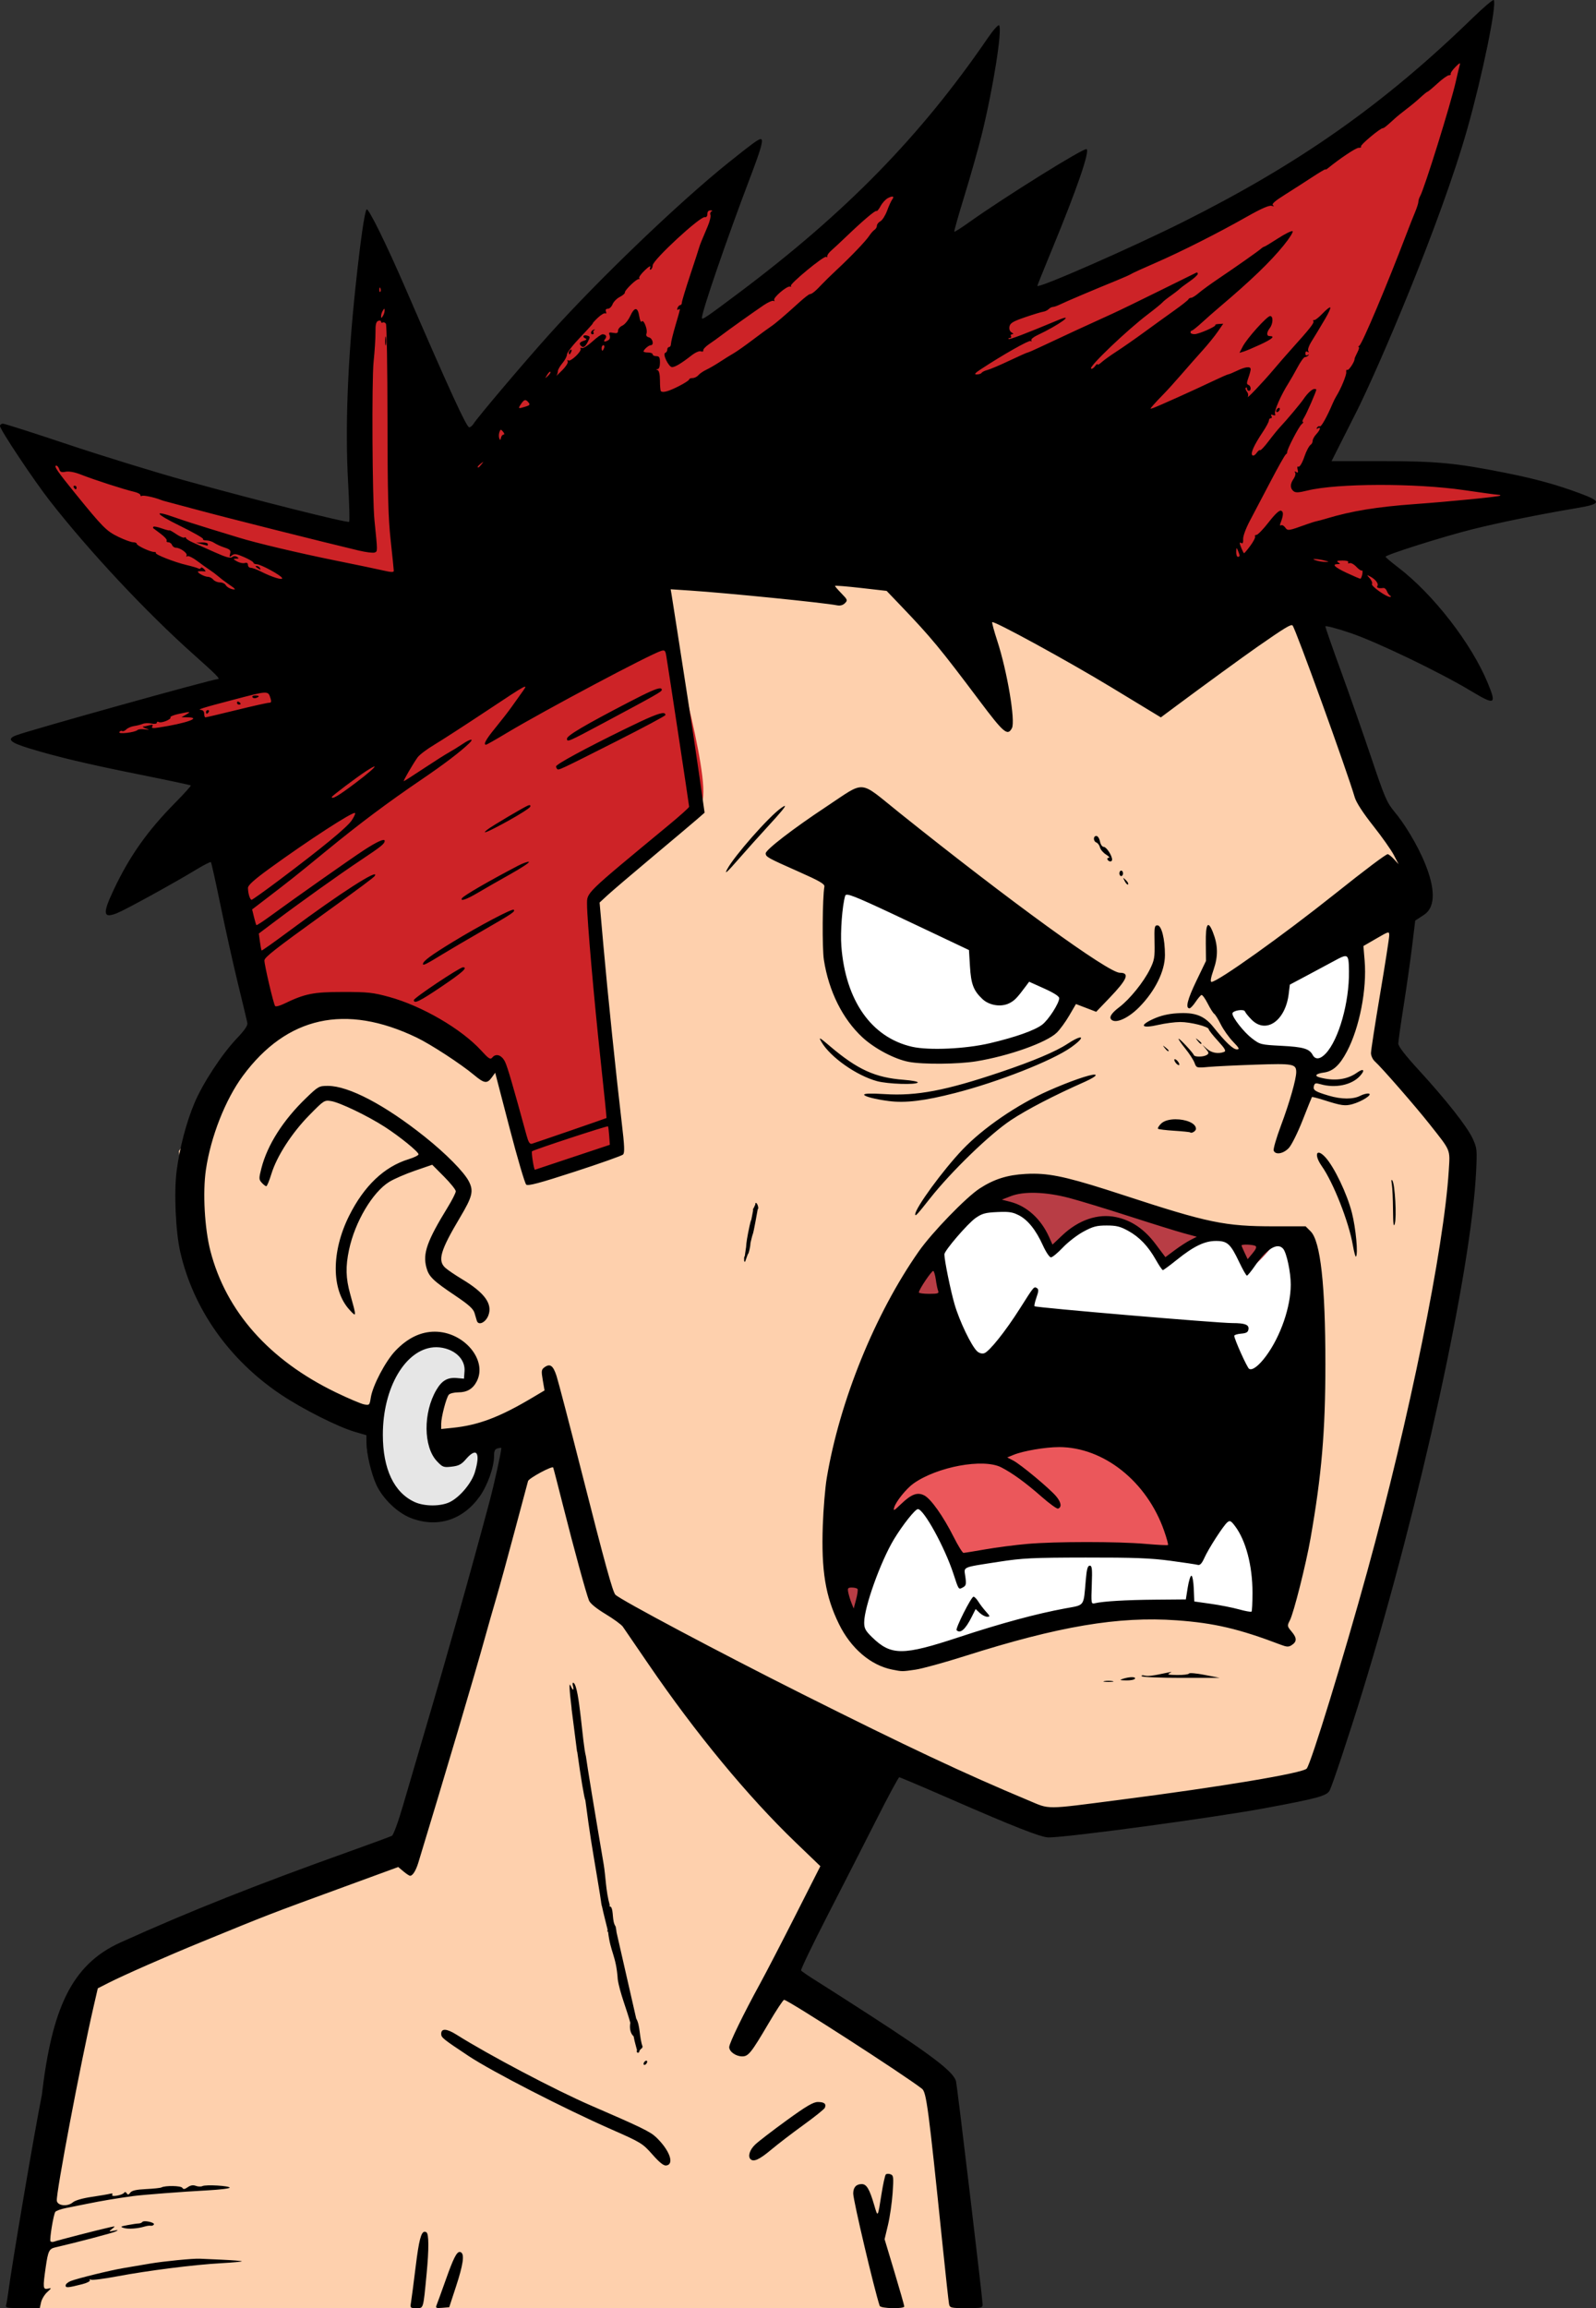<?xml version="1.0" encoding="UTF-8" standalone="no"?>
<!-- Created with Inkscape (http://www.inkscape.org/) -->

<svg
   width="231.623mm"
   height="334.77mm"
   viewBox="0 0 231.623 334.77"
   version="1.1"
   id="svg471"
   xml:space="preserve"
   inkscape:version="1.2 (dc2aedaf03, 2022-05-15)"
   sodipodi:docname="Angry comics punk.svg"
   xmlns:inkscape="http://www.inkscape.org/namespaces/inkscape"
   xmlns:sodipodi="http://sodipodi.sourceforge.net/DTD/sodipodi-0.dtd"
   xmlns="http://www.w3.org/2000/svg"
   xmlns:svg="http://www.w3.org/2000/svg"
   xmlns:rdf="http://www.w3.org/1999/02/22-rdf-syntax-ns#"
   xmlns:cc="http://creativecommons.org/ns#"
   xmlns:dc="http://purl.org/dc/elements/1.1/"><rect x="0" y="0" width="231.623" height="334.77" fill="#333333" stroke="none"/><title
     id="title7081">Angry comics punk</title><sodipodi:namedview
     id="namedview473"
     pagecolor="#ffffff"
     bordercolor="#666666"
     borderopacity="1.0"
     inkscape:showpageshadow="2"
     inkscape:pageopacity="0.0"
     inkscape:pagecheckerboard="0"
     inkscape:deskcolor="#d1d1d1"
     inkscape:document-units="mm"
     showgrid="false"
     showguides="true"
     inkscape:zoom="0.34583129"
     inkscape:cx="1711.8173"
     inkscape:cy="297.83308"
     inkscape:window-width="1920"
     inkscape:window-height="1009"
     inkscape:window-x="1912"
     inkscape:window-y="-8"
     inkscape:window-maximized="1"
     inkscape:current-layer="layer1" /><defs
     id="defs468" /><g
     inkscape:label="Lager 1"
     inkscape:groupmode="layer"
     id="layer1"
     transform="translate(58.593,97.542)"><path
       style="fill:#fed0ad;fill-opacity:1;stroke:none;stroke-width:0.265px;stroke-linecap:butt;stroke-linejoin:miter;stroke-opacity:1"
       d="M -57.003,250.078 -46.89,188.938 1.379,171.009 20.687,108.49 5.976,113.087 -19.767,102.054 -30.8,84.585 -32.639,69.415 -20.687,51.946 40.454,-25.284 l 90.102,14.251 10.113,30.34 6.896,10.113 -5.057,26.203 12.872,13.791 -11.033,53.325 -10.573,38.155 -39.534,6.436 c 0,0 -22.525,-11.952 -24.824,-9.654 -2.299,2.299 -14.251,32.639 -14.251,32.639 l 22.985,13.331 5.516,43.672 z"
       id="path2295" /><path
       style="fill:#cd2327;fill-opacity:1;stroke:none;stroke-width:0.265px;stroke-linecap:butt;stroke-linejoin:miter;stroke-opacity:1"
       d="m -51.101,8.187 c 1.694,0 30.209,-7.905 30.209,-7.905 0,0 -21.739,-15.246 -22.868,-17.222 -1.129,-1.976 -13.552,-17.222 -12.14,-17.222 1.412,0 49.971,14.116 49.971,14.116 l -0.565,-23.998 3.106,-16.657 11.011,28.515 32.185,-33.314 c 0,0 11.011,-8.47 9.881,-7.905 -1.129,0.565 -9.034,25.974 -9.034,25.974 l 17.222,-11.293 20.61,-20.892 -2.823,27.385 20.327,-2.823 30.209,-14.963 30.491,-23.433 -14.116,42.066 -10.728,23.151 19.48,-0.565 13.552,3.388 -25.692,6.493 c 0,0 17.222,20.327 15.246,18.916 -1.976,-1.412 -23.998,-10.164 -23.998,-10.164 l -95.99,-9.034 4.235,13.834 c 0,0 6.776,23.715 4.235,24.562 -2.541,0.847 -16.092,13.552 -16.092,13.552 l 3.953,36.702 -12.987,3.67 -2.091,-7.668 -1.433,-8.506 -3.115,0.424 -16.724,-9.557 -14.255,3.911 -8.683,-37.044"
       id="path680"
       sodipodi:nodetypes="ccsscccccsccccccccccccscccsccccccccc" /><path
       style="fill:#e6e6e6;stroke:none;stroke-width:0.265px;stroke-linecap:butt;stroke-linejoin:miter;stroke-opacity:1"
       d="m 6.378,103.835 3.103,-1.034 0.172,-3.505 c 0,0 -3.275,-2.873 -3.563,-2.873 -0.287,0 -5.516,1.379 -5.516,1.379 l -5.229,9.999 c 0,0 1.781,9.481 1.781,9.769 0,0.287 4.482,4.31 4.482,4.31 l 3.448,-0.058 c 0,0 4.482,-1.724 4.712,-2.069 0.23,-0.345 2.701,-8.964 2.701,-8.964 0,0 -8.39,0 -8.39,-0.23 0,-0.23 0.862,-4.884 0.862,-4.884 z"
       id="path2293" /><path
       id="path3332"
       style="fill:#ffffff;stroke:none;stroke-width:0.265px;stroke-linecap:butt;stroke-linejoin:miter;stroke-opacity:1"
       d="m 63.142,28.25 c 0,0 -1.123,11.973 -1.123,12.348 0,0.374 3.274,9.354 3.274,9.354 l 6.361,5.519 8.326,0.561 13.564,-3.929 c 0,0 6.455,-6.922 5.145,-7.857 C 97.379,43.311 63.142,28.25 63.142,28.25 Z m 74.742,8.419 -20.018,10.383 4.677,7.858 7.951,0.935 1.029,1.216 3.929,-0.281 c 0,0 3.274,-11.225 3.274,-11.693 0,-0.468 -0.842,-8.419 -0.842,-8.419 z" /><path
       id="path3342"
       style="fill:#b83d45;fill-opacity:1;stroke:none;stroke-width:0.265px;stroke-linecap:butt;stroke-linejoin:miter;stroke-opacity:1"
       d="m 89.127,73.844 -6.627,4.058 c 0,0 -10.008,11.766 -10.144,12.307 0,0 3.111,12.848 3.652,13.254 0.541,0.406 52.61,3.517 52.61,3.517 l 2.164,-23.804 -14.607,-2.299 -17.582,-5.545 z m -20.422,55.045 -5.951,0.27 -1.082,2.299 3.787,7.033 z" /><path
       id="path3337"
       style="fill:#ffffff;stroke:none;stroke-width:0.265px;stroke-linecap:butt;stroke-linejoin:miter;stroke-opacity:1"
       d="m 86.287,76.82 -3.922,0.406 -5.409,7.033 c 0,0 3.651,17.176 4.598,17.176 0.947,0 46.524,7.439 46.524,7.439 l 3.246,-26.238 -4.193,-0.812 c 0,0 -3.922,5.41 -5.004,4.463 -1.082,-0.947 -2.57,-5.275 -2.57,-5.275 l -2.569,0.27 -7.303,4.328 -2.434,-4.057 -4.463,-2.164 -4.328,0.812 -4.868,3.381 -2.434,-4.193 z m 35.164,41.655 -7.168,9.197 c 0,0 -13.389,-0.406 -13.93,-0.406 -0.541,0 -18.664,1.488 -19.475,1.758 -0.811,0.27 -5.545,-8.791 -5.545,-8.791 l -4.463,3.381 c 0,0 -5.139,12.984 -4.868,13.795 l 0.135,3.651 5.275,3.246 17.582,-5.816 20.287,-3.11 c 0,0 15.283,2.976 16.094,2.976 0.811,0 1.352,-4.193 1.352,-4.193 z" /><path
       style="fill:#eb575b;fill-opacity:1;stroke:none;stroke-width:0.265px;stroke-linecap:butt;stroke-linejoin:miter;stroke-opacity:1"
       d="m 70.463,124.291 c 0.406,-0.541 4.598,-4.193 4.598,-4.193 l 5.951,8.656 15.959,-1.623 c 0,0 17.041,1.352 17.176,0.676 0.135,-0.676 -7.574,-25.967 -7.574,-25.967 l -38.275,7.574 z"
       id="path5486" /><path
       id="path487"
       style="fill:#000000;stroke-width:0.265"
       d="m 158.199,-97.532 c -0.083,-0.134 -1.478,1.045 -3.101,2.622 -12.855,12.487 -25.066,21.082 -41.968,29.544 -7.489,3.749 -21.174,9.749 -21.174,9.283 0,-0.076 0.947,-2.432 2.105,-5.235 3.614,-8.747 5.528,-14.292 5.039,-14.594 -0.377,-0.233 -12.003,7.007 -17.159,10.686 -1.069,0.763 -1.988,1.344 -2.042,1.29 -0.054,-0.054 0.615,-2.414 1.486,-5.244 0.871,-2.83 1.997,-6.812 2.502,-8.85 1.644,-6.634 3.021,-15.311 2.514,-15.839 -0.121,-0.126 -0.855,0.7 -1.632,1.833 -9.739,14.216 -20.563,25.296 -36.077,36.93 -4.888,3.665 -5.419,4.024 -5.419,3.66 0,-0.928 3.629,-11.479 6.989,-20.318 1.657,-4.359 1.998,-5.605 1.536,-5.605 -0.324,0 -1.284,0.702 -4.676,3.419 -7.133,5.714 -18.792,16.89 -26.106,25.023 -3.576,3.976 -10.316,11.933 -10.898,12.865 -0.171,0.273 -0.446,0.497 -0.611,0.497 -0.392,0 -2.775,-5.192 -9.251,-20.153 -2.769,-6.398 -5.39,-11.716 -5.643,-11.448 -0.289,0.307 -0.895,4.519 -1.596,11.095 -1.165,10.926 -1.534,20.603 -1.089,28.537 0.17,3.035 0.239,5.59 0.153,5.676 -0.21,0.21 -13.668,-3.173 -23.686,-5.953 -4.438,-1.232 -12.133,-3.6 -17.099,-5.262 -4.966,-1.662 -9.222,-3.022 -9.459,-3.022 -0.237,0 -0.43,0.153 -0.43,0.34 0,0.521 4.936,7.925 7.269,10.905 5.752,7.345 13.934,16.08 20.777,22.184 3.387,3.021 3.973,3.613 3.578,3.613 -0.741,0 -27.366,7.425 -29.309,8.173 -1.367,0.527 -0.876,1.019 1.852,1.855 4.103,1.257 8.44,2.285 16.187,3.84 3.971,0.797 7.271,1.499 7.332,1.56 0.061,0.061 -0.935,1.17 -2.213,2.462 -4.047,4.092 -6.64,7.748 -8.946,12.616 -1.68,3.546 -1.586,4.256 0.454,3.446 1.229,-0.488 8.246,-4.344 11.504,-6.321 1.096,-0.665 2.052,-1.15 2.124,-1.078 0.072,0.072 0.714,2.956 1.425,6.408 0.711,3.452 1.849,8.55 2.528,11.33 0.679,2.78 1.282,5.292 1.339,5.583 0.073,0.368 -0.393,1.052 -1.532,2.249 -2.187,2.298 -4.954,6.524 -6.168,9.418 -1.163,2.774 -2.126,6.444 -2.562,9.764 -0.406,3.091 -0.153,8.831 0.519,11.774 1.886,8.267 7.098,15.656 14.585,20.678 3.145,2.109 8.316,4.715 10.781,5.432 l 1.653,0.481 0.005,1.058 c 0.007,1.585 0.687,4.491 1.429,6.113 0.933,2.039 3.092,4.111 5.057,4.854 3.822,1.446 7.49,0.291 9.941,-3.131 1.131,-1.58 2.09,-4.262 2.09,-5.849 0,-0.777 0.118,-1.031 0.529,-1.138 0.291,-0.076 0.529,-0.103 0.529,-0.06 0,0.543 -1.036,5.238 -1.723,7.809 -2.716,10.164 -6.147,22.327 -9.441,33.47 -1.032,3.493 -2.427,8.243 -3.099,10.556 -0.702,2.417 -1.389,4.295 -1.615,4.415 -0.217,0.115 -2.775,1.06 -5.685,2.1 -14.126,5.048 -23.55,8.787 -33.734,13.385 -7.188,3.249 -9.936,9.773 -11.392,22.135 -1.123,5.627 -4.343,24.556 -4.872,28.636 -0.094,0.728 -0.232,1.531 -0.306,1.786 -0.122,0.418 0.109,0.463 2.375,0.463 h 2.51 l 0.183,-0.831 c 0.1,-0.457 0.497,-1.122 0.881,-1.476 0.672,-0.62 0.676,-0.64 0.103,-0.516 -0.713,0.154 -0.739,-0.132 -0.296,-3.184 0.329,-2.264 0.492,-2.599 1.362,-2.799 3.1,-0.712 8.368,-2.098 8.79,-2.312 0.436,-0.221 0.39,-0.241 -0.265,-0.113 -0.763,0.149 -0.773,0.139 -0.265,-0.263 0.508,-0.401 0.497,-0.411 -0.265,-0.247 -1.413,0.305 -7.66,1.911 -8.11,2.085 -0.24,0.093 -0.495,0.071 -0.568,-0.048 -0.156,-0.256 0.426,-3.81 0.696,-4.246 0.102,-0.165 0.838,-0.428 1.636,-0.583 0.798,-0.155 2.136,-0.423 2.972,-0.594 2.098,-0.43 4.296,-0.799 6.681,-1.122 1.407,-0.191 7.145,-0.632 10.782,-0.83 1.783,-0.097 3.241,-0.272 3.241,-0.389 0,-0.274 -3.45,-0.475 -3.955,-0.231 -0.211,0.102 -0.642,0.086 -0.96,-0.035 -0.393,-0.149 -0.766,-0.088 -1.167,0.194 -0.45,0.315 -0.637,0.337 -0.789,0.091 -0.194,-0.313 -2.488,-0.352 -3.039,-0.052 -0.139,0.076 -1.143,0.182 -2.23,0.235 -1.421,0.07 -2.064,0.216 -2.286,0.52 -0.238,0.326 -0.356,0.347 -0.515,0.09 -0.12,-0.195 -0.274,-0.229 -0.371,-0.082 -0.242,0.368 -1.959,0.667 -1.733,0.302 0.114,-0.184 -0.001,-0.239 -0.317,-0.152 -0.273,0.075 -1.477,0.281 -2.675,0.457 -1.31,0.192 -2.393,0.506 -2.717,0.786 -0.758,0.658 -2.221,0.519 -2.332,-0.221 -0.149,-0.991 3.454,-20.004 5.343,-28.196 l 0.604,-2.619 1.566,-0.797 c 2.18,-1.109 8.438,-3.86 13.473,-5.922 9.882,-4.047 9.629,-3.949 20.764,-8.022 l 7.799,-2.853 0.754,0.635 c 0.415,0.349 0.849,0.635 0.966,0.635 0.376,0 0.842,-0.741 1.197,-1.906 3.736,-12.25 8.254,-27.499 9.667,-32.622 0.401,-1.455 1.149,-4.075 1.663,-5.821 0.513,-1.746 1.723,-6.152 2.689,-9.79 0.965,-3.638 1.821,-6.836 1.902,-7.107 0.124,-0.417 3.468,-2.223 3.648,-1.971 0.032,0.045 0.689,2.582 1.46,5.638 1.547,6.127 3.315,12.588 3.736,13.648 0.173,0.435 1.048,1.152 2.402,1.971 1.172,0.708 2.3,1.532 2.508,1.83 0.208,0.298 1.883,2.745 3.723,5.437 6.86,10.037 14.409,19.175 21.359,25.855 l 3.587,3.448 -3.605,7.111 c -1.982,3.911 -4.29,8.361 -5.127,9.889 -2.425,4.422 -4.495,8.678 -4.495,9.241 0,0.659 0.963,1.343 1.891,1.343 0.897,0 1.298,-0.503 3.843,-4.825 1.094,-1.858 2.098,-3.378 2.23,-3.378 0.546,0 17.439,10.889 20.011,12.899 0.644,0.503 0.93,2.671 2.977,22.555 0.457,4.438 0.885,8.338 0.951,8.665 0.114,0.564 0.245,0.595 2.497,0.595 2.214,0 2.377,-0.037 2.377,-0.539 0,-0.718 -3.658,-31.408 -3.852,-32.317 -0.288,-1.351 -3.366,-3.719 -12.567,-9.667 -3.12,-2.017 -6.598,-4.241 -7.727,-4.942 -1.129,-0.701 -2.117,-1.38 -2.197,-1.509 -0.079,-0.129 1.678,-3.778 3.905,-8.11 2.227,-4.332 5.419,-10.582 7.092,-13.891 1.673,-3.308 3.135,-6.017 3.248,-6.017 0.113,-0.001 3.447,1.412 7.408,3.14 9.396,4.099 13.205,5.59 14.271,5.587 2.839,-0.007 23.989,-2.868 31.429,-4.251 7.693,-1.43 8.955,-1.778 9.366,-2.582 0.404,-0.791 2.965,-8.513 4.754,-14.33 8.429,-27.422 15.792,-61.106 16.488,-75.43 0.154,-3.164 0.129,-3.403 -0.495,-4.763 -0.792,-1.726 -3.829,-5.582 -7.839,-9.954 -1.984,-2.163 -2.958,-3.426 -2.956,-3.834 0.001,-0.335 0.35,-2.811 0.776,-5.503 0.426,-2.692 0.977,-6.567 1.225,-8.61 l 0.452,-3.715 1.286,-0.851 c 3.712,-2.465 -1.706,-11.872 -4.283,-14.92 -1.132,-1.369 -1.435,-2.074 -3.362,-7.805 -1.165,-3.465 -3.144,-9.115 -4.398,-12.556 -1.255,-3.441 -2.281,-6.382 -2.281,-6.535 0,-0.153 1.637,0.275 3.638,0.952 3.811,1.289 12.95,5.681 17.456,8.388 3.54,2.127 3.774,2.021 2.477,-1.123 -2.368,-5.741 -7.914,-12.893 -13.019,-16.786 -1.001,-0.764 -1.82,-1.456 -1.82,-1.538 0,-0.273 8.271,-2.893 12.447,-3.943 4.035,-1.015 9.833,-2.193 15.334,-3.118 3.554,-0.598 3.632,-0.943 0.476,-2.118 -3.39,-1.262 -6.488,-2.117 -10.795,-2.976 -7.222,-1.441 -10.077,-1.713 -18.007,-1.713 h -7.291 l 3.61,-7.149 c 2.96,-5.862 12.2,-27.243 16.123,-41.148 2.151,-7.622 4.264,-17.842 3.811,-18.576 z m -4.928,9.18 c 0.038,0.019 0.027,0.11 -0.019,0.268 -0.085,0.291 -0.342,1.363 -0.571,2.381 -0.726,3.226 -4.546,15.494 -5.17,16.599 -0.143,0.253 -0.259,0.625 -0.259,0.826 0,0.202 -0.219,0.888 -0.486,1.525 -0.267,0.637 -0.826,2.051 -1.241,3.142 -2.804,7.366 -6.417,15.926 -6.838,16.202 -0.164,0.107 -0.205,0.196 -0.092,0.198 0.113,0.002 0.021,0.36 -0.204,0.795 -0.225,0.435 -0.404,0.853 -0.398,0.929 0.03,0.381 -0.847,1.718 -1.046,1.595 -0.127,-0.078 -0.2,0.065 -0.163,0.317 0.06,0.41 -0.789,2.466 -1.451,3.512 -0.138,0.218 -0.377,0.695 -0.531,1.058 -0.8,1.891 -1.655,3.419 -1.847,3.3 -0.119,-0.074 -0.303,0.006 -0.408,0.176 -0.12,0.193 -0.077,0.239 0.114,0.121 0.492,-0.304 0.351,0.222 -0.224,0.84 -0.291,0.312 -0.529,0.744 -0.529,0.96 0,0.216 -0.127,0.47 -0.281,0.566 -0.227,0.14 -0.65,0.935 -0.91,1.71 -0.322,0.96 -0.708,1.59 -0.901,1.471 -0.132,-0.082 -0.173,0.108 -0.091,0.422 0.111,0.425 0.061,0.516 -0.198,0.357 -0.23,-0.142 -0.283,-0.111 -0.159,0.09 0.104,0.168 0.003,0.57 -0.224,0.893 -0.517,0.738 -0.525,1.37 -0.025,1.785 0.306,0.254 0.738,0.235 2.051,-0.087 4.298,-1.055 15.682,-1.083 22.698,-0.056 2.547,0.373 4.799,0.678 5.005,0.679 0.206,5.92e-4 0.32,0.056 0.252,0.124 -0.153,0.153 -7.265,0.855 -12.401,1.225 -5.465,0.394 -9.169,0.999 -12.799,2.091 -0.564,0.17 -1.219,0.346 -1.455,0.393 -0.237,0.046 -0.906,0.256 -1.488,0.467 -2.603,0.94 -2.69,0.953 -3.058,0.443 -0.19,-0.264 -0.463,-0.407 -0.607,-0.318 -0.156,0.097 -0.189,-0.025 -0.083,-0.303 0.443,-1.153 0.469,-1.671 0.094,-1.815 -0.256,-0.098 -0.866,0.468 -1.806,1.677 -0.781,1.004 -1.575,1.829 -1.766,1.832 -0.19,0.003 -0.284,0.107 -0.207,0.231 0.076,0.124 -0.225,0.719 -0.669,1.323 -0.444,0.604 -0.86,1.098 -0.923,1.098 -0.112,0 -0.632,-1.224 -0.632,-1.488 0,-0.072 0.122,-0.055 0.27,0.037 0.163,0.101 0.252,-0.13 0.224,-0.58 -0.027,-0.436 0.394,-1.574 1.01,-2.731 0.581,-1.091 1.927,-3.651 2.993,-5.689 1.065,-2.037 2.047,-3.777 2.182,-3.866 0.135,-0.089 0.23,-0.241 0.21,-0.337 -0.067,-0.328 1.696,-3.733 2.101,-4.057 0.222,-0.177 0.3,-0.326 0.174,-0.331 -0.126,-0.005 -0.043,-0.291 0.183,-0.637 0.348,-0.531 1.766,-3.781 1.766,-4.048 0,-0.048 -0.128,-0.086 -0.284,-0.086 -0.331,0 -1.005,0.627 -1.568,1.46 -0.446,0.659 -2.465,3.066 -3.376,4.025 -0.329,0.346 -1.09,1.281 -1.691,2.077 -0.601,0.796 -1.155,1.386 -1.231,1.311 -0.076,-0.076 -0.311,0.109 -0.523,0.412 -0.228,0.326 -0.482,0.453 -0.623,0.312 -0.278,-0.278 0.265,-1.471 1.535,-3.374 0.484,-0.726 0.881,-1.47 0.881,-1.654 0,-0.184 0.126,-0.334 0.28,-0.334 0.154,0 0.194,-0.139 0.089,-0.31 -0.127,-0.206 -0.049,-0.255 0.236,-0.146 0.296,0.114 0.382,0.049 0.283,-0.21 -0.148,-0.385 0.886,-2.73 1.922,-4.362 0.323,-0.509 0.936,-1.581 1.363,-2.381 0.426,-0.8 0.902,-1.455 1.057,-1.455 0.155,0 0.382,-0.108 0.503,-0.241 0.128,-0.14 0.082,-0.161 -0.11,-0.051 -0.207,0.119 -0.331,0.03 -0.331,-0.238 0,-0.256 0.123,-0.352 0.305,-0.239 0.191,0.118 0.234,0.073 0.114,-0.121 -0.105,-0.171 0.085,-0.753 0.422,-1.294 0.338,-0.541 0.733,-1.184 0.878,-1.428 0.146,-0.244 0.664,-1.116 1.153,-1.938 0.489,-0.821 0.821,-1.56 0.739,-1.642 -0.082,-0.082 -0.586,0.312 -1.12,0.875 -0.535,0.563 -1.084,0.991 -1.222,0.951 -0.138,-0.04 -0.184,0.036 -0.102,0.168 0.146,0.236 -0.524,1.087 -3.152,3.999 -0.728,0.806 -1.918,2.173 -2.646,3.038 -1.521,1.807 -4.001,4.411 -3.718,3.903 0.105,-0.188 0.045,-0.518 -0.134,-0.734 -0.179,-0.215 -0.249,-0.468 -0.155,-0.562 0.093,-0.093 0.17,-0.031 0.17,0.138 0,0.17 0.119,0.309 0.265,0.309 0.382,0 0.326,-0.729 -0.066,-0.861 -0.265,-0.089 -0.265,-0.296 0,-1.033 0.182,-0.507 0.331,-1.062 0.331,-1.234 0,-0.453 -0.773,-0.368 -1.984,0.218 -0.582,0.281 -1.15,0.515 -1.262,0.52 -0.112,0.005 -1.184,0.477 -2.381,1.05 -2.542,1.214 -7.768,3.564 -8.512,3.828 -0.509,0.18 -0.509,0.176 0,-0.417 0.283,-0.329 0.932,-1.019 1.442,-1.533 0.51,-0.514 1.701,-1.827 2.645,-2.918 0.945,-1.091 2.338,-2.671 3.097,-3.511 0.759,-0.84 1.739,-2.047 2.177,-2.684 l 0.796,-1.157 -0.632,0.038 c -0.348,0.021 -0.581,0.09 -0.518,0.153 0.187,0.187 -2.355,1.308 -3.003,1.324 -0.327,0.008 -0.595,-0.104 -0.595,-0.249 0,-0.146 0.089,-0.268 0.198,-0.272 0.109,-0.004 0.747,-0.51 1.417,-1.124 0.67,-0.614 1.851,-1.653 2.625,-2.307 4.531,-3.835 7.316,-6.512 9.274,-8.918 0.854,-1.049 1.438,-1.978 1.297,-2.065 -0.14,-0.087 -1.094,0.384 -2.118,1.047 -1.024,0.663 -1.923,1.205 -1.998,1.205 -0.074,0 -0.279,0.127 -0.455,0.283 -0.434,0.384 -3.562,2.585 -6.14,4.321 -1.164,0.784 -2.474,1.735 -2.91,2.115 -0.437,0.379 -0.932,0.69 -1.102,0.69 -0.17,1.77e-4 -0.348,0.102 -0.397,0.225 -0.049,0.123 -0.978,0.856 -2.066,1.629 -1.087,0.773 -3.052,2.19 -4.366,3.151 -1.314,0.96 -3.103,2.207 -3.976,2.77 -0.873,0.563 -1.855,1.268 -2.183,1.566 -0.327,0.298 -0.595,0.439 -0.595,0.313 0,-0.126 -0.169,0.002 -0.375,0.284 -0.206,0.282 -0.463,0.426 -0.57,0.318 -0.298,-0.298 5.242,-5.581 8.221,-7.839 1.019,-0.772 1.971,-1.547 2.117,-1.721 0.146,-0.175 0.681,-0.606 1.191,-0.96 0.509,-0.354 1.084,-0.796 1.276,-0.983 0.193,-0.187 0.877,-0.703 1.521,-1.146 0.644,-0.443 1.171,-0.928 1.171,-1.079 0,-0.151 -0.089,-0.235 -0.198,-0.186 -0.109,0.049 -2.52,1.239 -5.358,2.645 -2.838,1.406 -5.874,2.88 -6.747,3.275 -3.161,1.429 -7.911,3.624 -10.621,4.908 -0.894,0.423 -1.694,0.77 -1.779,0.77 -0.084,0 -1.271,0.529 -2.637,1.176 -1.366,0.647 -2.799,1.256 -3.185,1.352 -0.386,0.097 -0.766,0.281 -0.846,0.411 -0.08,0.129 -0.397,0.236 -0.704,0.236 -0.429,0 -0.286,-0.179 0.611,-0.768 3.179,-2.088 6.957,-4.229 7.199,-4.08 0.149,0.092 0.198,0.049 0.109,-0.095 -0.089,-0.144 0.28,-0.469 0.819,-0.723 3.24,-1.524 5.721,-3.327 3.034,-2.203 -4.674,1.953 -7.028,2.85 -7.153,2.725 -0.081,-0.081 -0.002,-0.148 0.177,-0.148 0.178,0 0.251,-0.119 0.161,-0.265 -0.09,-0.146 -0.008,-0.268 0.183,-0.273 0.231,-0.005 0.204,-0.091 -0.082,-0.258 -0.266,-0.156 -0.383,-0.481 -0.311,-0.862 0.095,-0.499 0.516,-0.749 2.28,-1.352 1.189,-0.407 2.372,-0.767 2.628,-0.799 0.256,-0.033 0.607,-0.201 0.78,-0.374 0.173,-0.173 0.452,-0.315 0.619,-0.315 0.167,0 0.649,-0.17 1.071,-0.378 0.798,-0.393 4.964,-2.159 8.177,-3.465 1.019,-0.414 1.971,-0.84 2.117,-0.945 0.146,-0.106 1.693,-0.813 3.44,-1.571 3.765,-1.636 9.146,-4.351 13.353,-6.736 2.046,-1.16 3.21,-1.671 3.572,-1.571 0.356,0.099 0.425,0.07 0.203,-0.085 -0.236,-0.165 0.271,-0.614 1.72,-1.523 1.13,-0.71 2.917,-1.857 3.972,-2.549 1.055,-0.692 1.918,-1.201 1.918,-1.129 0,0.071 0.149,0.009 0.331,-0.14 1.84,-1.496 4.126,-3.014 4.504,-2.989 0.258,0.017 0.405,-0.072 0.327,-0.199 -0.13,-0.21 2.784,-2.648 3.165,-2.648 0.172,0 0.471,-0.239 1.662,-1.327 0.4,-0.366 1.204,-1.021 1.786,-1.455 0.582,-0.434 1.475,-1.175 1.984,-1.647 0.509,-0.472 0.988,-0.86 1.064,-0.861 0.076,-0.001 0.722,-0.538 1.435,-1.193 0.713,-0.655 1.462,-1.191 1.663,-1.191 0.202,0 0.318,-0.089 0.258,-0.198 -0.059,-0.109 0.247,-0.556 0.68,-0.992 0.392,-0.395 0.59,-0.564 0.653,-0.532 z m -82.288,19.33 c 0.107,0.044 0.078,0.196 -0.112,0.444 -0.141,0.185 -0.466,0.904 -0.722,1.597 -0.256,0.693 -0.693,1.382 -0.972,1.531 -0.278,0.149 -0.506,0.439 -0.506,0.645 0,0.206 -0.152,0.47 -0.337,0.586 -0.185,0.116 -0.533,0.51 -0.773,0.873 -0.508,0.771 -2.635,2.996 -4.711,4.927 -0.8,0.745 -1.775,1.697 -2.166,2.116 -0.911,0.976 -1.458,1.423 -1.74,1.423 -0.124,0 -0.783,0.506 -1.466,1.124 -2.344,2.123 -3.557,3.155 -4.222,3.595 -0.366,0.242 -1.555,1.113 -2.641,1.935 -1.086,0.822 -2.319,1.689 -2.741,1.928 -0.422,0.238 -1.302,0.786 -1.957,1.217 -0.655,0.431 -1.557,0.956 -2.006,1.166 -0.448,0.21 -0.969,0.568 -1.157,0.794 -0.188,0.227 -0.565,0.412 -0.839,0.412 -0.273,0 -0.497,0.094 -0.497,0.209 0,0.115 -0.685,0.556 -1.521,0.98 -1.48,0.749 -2.31,0.977 -2.58,0.707 -0.073,-0.073 -0.132,-0.757 -0.132,-1.521 0,-0.864 -0.125,-1.439 -0.331,-1.522 -0.265,-0.107 -0.265,-0.138 0,-0.155 0.198,-0.012 0.331,-0.393 0.331,-0.947 0,-0.75 -0.101,-0.926 -0.529,-0.926 -0.291,0 -0.529,-0.119 -0.529,-0.265 0,-0.146 -0.298,-0.265 -0.661,-0.265 -0.364,0 -0.661,-0.068 -0.661,-0.151 0,-0.26 0.742,-0.907 1.039,-0.907 0.513,0 0.297,-0.993 -0.246,-1.135 -0.357,-0.093 -0.477,-0.278 -0.367,-0.565 0.209,-0.545 -0.433,-2.155 -0.692,-1.736 -0.103,0.167 -0.266,-0.182 -0.361,-0.776 -0.219,-1.368 -0.69,-1.365 -1.322,0.006 -0.272,0.589 -0.778,1.201 -1.124,1.359 -0.347,0.158 -0.63,0.489 -0.63,0.737 0,0.345 -0.165,0.418 -0.705,0.315 -0.597,-0.114 -0.677,-0.061 -0.52,0.346 0.11,0.286 0.047,0.569 -0.155,0.697 -0.532,0.338 -0.831,0.26 -0.506,-0.131 0.316,-0.381 0.145,-0.703 -0.373,-0.703 -0.176,0 -0.84,0.477 -1.477,1.06 -0.637,0.583 -1.313,1.001 -1.503,0.929 -0.19,-0.072 -0.278,-0.023 -0.196,0.109 0.21,0.339 -1.428,1.911 -1.771,1.7 -0.166,-0.103 -0.207,-0.05 -0.097,0.127 0.106,0.172 -0.247,0.736 -0.819,1.309 -0.553,0.554 -0.916,0.89 -0.807,0.745 0.109,-0.145 0.198,-0.431 0.198,-0.636 0,-0.205 0.298,-0.726 0.661,-1.158 0.364,-0.432 0.661,-1.001 0.661,-1.265 0,-0.264 0.869,-1.386 1.931,-2.493 1.062,-1.108 1.878,-2.014 1.813,-2.014 -0.065,0 0.261,-0.362 0.723,-0.804 0.463,-0.442 0.955,-0.734 1.095,-0.648 0.14,0.087 0.183,-0.026 0.096,-0.254 -0.103,-0.268 -0.007,-0.41 0.274,-0.41 0.237,0 0.543,-0.292 0.679,-0.649 0.136,-0.357 0.608,-0.836 1.05,-1.064 0.442,-0.228 0.774,-0.517 0.739,-0.642 -0.083,-0.293 1.719,-2.033 2.006,-1.938 0.12,0.04 0.154,-0.031 0.076,-0.157 -0.078,-0.126 0.288,-0.635 0.814,-1.131 0.6,-0.567 0.893,-0.725 0.787,-0.425 -0.101,0.284 -0.063,0.411 0.092,0.315 0.144,-0.089 0.263,-0.363 0.265,-0.609 0.006,-0.769 6.882,-7.124 7.558,-6.985 0.228,0.047 0.377,-0.135 0.377,-0.463 0,-0.347 0.166,-0.533 0.463,-0.52 0.255,0.011 0.32,0.079 0.147,0.149 -0.174,0.071 -0.249,0.302 -0.168,0.514 0.081,0.212 -0.104,0.971 -0.412,1.687 -0.809,1.88 -1.161,2.753 -1.232,3.054 -0.034,0.146 -0.611,1.918 -1.282,3.938 -0.671,2.02 -1.22,3.836 -1.22,4.035 0,0.199 -0.107,0.361 -0.237,0.361 -0.13,0 -0.307,0.184 -0.394,0.41 -0.09,0.235 -0.046,0.342 0.104,0.249 0.343,-0.212 0.359,-0.304 -0.395,2.264 -0.361,1.229 -0.658,2.444 -0.661,2.699 -0.003,0.255 -0.124,0.463 -0.27,0.463 -0.146,0 -0.265,0.168 -0.265,0.375 0,0.206 -0.136,0.42 -0.302,0.476 -0.423,0.141 0.511,2.06 1.003,2.06 0.431,0 1.382,-0.572 2.792,-1.679 0.565,-0.443 1.151,-0.702 1.386,-0.612 0.228,0.088 0.379,0.027 0.344,-0.139 -0.035,-0.162 0.354,-0.575 0.863,-0.917 0.509,-0.342 1.274,-0.889 1.698,-1.216 0.946,-0.73 4.629,-3.351 6.212,-4.422 0.64,-0.433 1.283,-0.713 1.43,-0.622 0.147,0.091 0.188,0.039 0.093,-0.116 -0.206,-0.333 1.85,-2.09 2.297,-1.962 0.17,0.049 0.227,0.006 0.127,-0.094 -0.249,-0.249 4.789,-4.405 5.103,-4.211 0.138,0.085 0.218,0.04 0.178,-0.1 -0.04,-0.14 0.225,-0.515 0.589,-0.831 0.364,-0.317 1.316,-1.203 2.117,-1.97 2.47,-2.367 4.282,-3.902 4.43,-3.753 0.078,0.078 0.346,-0.242 0.596,-0.711 0.25,-0.469 0.735,-0.996 1.078,-1.17 0.355,-0.18 0.598,-0.244 0.705,-0.199 z m -74.469,13.185 c 0.028,-0.028 0.064,0.009 0.106,0.115 0.076,0.191 0.067,0.419 -0.021,0.507 -0.088,0.088 -0.151,-0.068 -0.139,-0.347 0.006,-0.154 0.025,-0.247 0.053,-0.274 z m 0.669,3.075 c 0.036,0 0.043,0.088 0.043,0.265 0,0.218 -0.115,0.575 -0.256,0.794 -0.228,0.353 -0.257,0.353 -0.257,0 0,-0.218 0.116,-0.575 0.257,-0.794 0.114,-0.176 0.178,-0.265 0.213,-0.265 z m 128.557,1.058 c -0.454,0.001 -3.355,3.223 -3.972,4.412 l -0.481,0.927 0.614,-0.188 c 0.338,-0.103 1.417,-0.558 2.399,-1.012 1.726,-0.797 2.215,-1.229 1.389,-1.229 -0.5,0 -0.497,-0.508 0.008,-1.175 0.481,-0.637 0.509,-1.734 0.043,-1.735 z m -129.156,0.672 c 0.075,0.021 0.121,0.071 0.121,0.146 0,0.15 0.111,0.204 0.246,0.12 0.135,-0.084 0.344,-0.002 0.463,0.182 0.119,0.184 0.222,6.408 0.229,13.829 0.01,10.844 0.101,14.299 0.463,17.595 0.247,2.256 0.45,4.239 0.45,4.408 5.8e-4,0.228 -0.392,0.216 -1.52,-0.047 -0.837,-0.195 -3.962,-0.846 -6.945,-1.448 -5.266,-1.063 -11.597,-2.563 -14.023,-3.322 -0.655,-0.205 -2.56,-0.787 -4.233,-1.294 -1.673,-0.507 -3.915,-1.231 -4.98,-1.61 -3.309,-1.175 -2.986,-0.592 0.66,1.192 1.917,0.938 3.428,1.799 3.358,1.913 -0.07,0.114 0.15,0.207 0.49,0.207 0.34,0 0.853,0.162 1.14,0.359 0.287,0.198 0.956,0.5 1.486,0.673 0.809,0.263 0.94,0.408 0.814,0.898 -0.13,0.505 -0.094,0.538 0.266,0.243 0.346,-0.283 0.645,-0.241 1.765,0.248 0.742,0.324 1.35,0.686 1.35,0.804 0,0.118 0.208,0.218 0.463,0.222 0.611,0.01 3.579,1.627 3.701,2.017 0.112,0.356 -1.503,-0.148 -3.12,-0.973 -0.563,-0.287 -1.206,-0.522 -1.43,-0.522 -0.224,0 -0.407,-0.187 -0.407,-0.415 0,-0.271 -0.16,-0.367 -0.463,-0.276 -0.255,0.076 -0.761,-0.03 -1.124,-0.237 -0.589,-0.335 -0.604,-0.378 -0.132,-0.39 0.429,-0.011 0.456,-0.06 0.141,-0.259 -0.245,-0.155 -0.511,-0.143 -0.722,0.032 -0.242,0.201 -0.936,0.006 -2.522,-0.708 -1.203,-0.542 -2.633,-1.18 -3.177,-1.417 -0.544,-0.237 -0.99,-0.528 -0.992,-0.645 -0.002,-0.118 -0.108,-0.15 -0.237,-0.07 -0.128,0.079 -0.664,-0.148 -1.191,-0.505 -0.527,-0.357 -0.957,-0.599 -0.957,-0.537 0,0.062 -0.495,-0.062 -1.1,-0.275 -0.605,-0.213 -1.161,-0.328 -1.235,-0.253 -0.074,0.074 -0.085,0.174 -0.025,0.222 0.061,0.048 0.556,0.418 1.1,0.823 0.544,0.405 0.924,0.842 0.844,0.972 -0.08,0.129 0.028,0.235 0.239,0.235 0.211,0 0.453,0.179 0.536,0.397 0.084,0.218 0.339,0.397 0.567,0.397 0.626,0 1.738,0.813 1.543,1.128 -0.095,0.153 -0.045,0.199 0.112,0.102 0.156,-0.096 0.799,0.214 1.43,0.689 0.631,0.475 1.445,1.058 1.809,1.294 0.364,0.236 0.918,0.652 1.232,0.923 0.314,0.271 0.831,0.672 1.15,0.89 0.319,0.218 0.776,0.542 1.017,0.719 0.241,0.177 0.319,0.316 0.173,0.31 -0.508,-0.024 -1.06,-0.315 -1.27,-0.671 -0.116,-0.197 -0.489,-0.358 -0.827,-0.358 -0.339,0 -0.764,-0.179 -0.945,-0.397 -0.181,-0.218 -0.523,-0.401 -0.76,-0.406 -0.613,-0.013 -1.86,-0.755 -1.357,-0.807 0.218,-0.022 0.558,-0.018 0.754,0.009 0.301,0.041 0.301,-0.013 0,-0.34 -0.197,-0.214 -0.398,-0.281 -0.446,-0.149 -0.049,0.132 -0.207,0.167 -0.351,0.078 -0.144,-0.089 -0.938,-0.322 -1.763,-0.517 -1.753,-0.414 -4.616,-1.545 -4.416,-1.745 0.076,-0.076 -0.038,-0.137 -0.251,-0.137 -0.562,0 -2.522,-0.922 -2.522,-1.186 0,-0.123 -0.236,-0.224 -0.525,-0.224 -0.289,0 -1.251,-0.352 -2.139,-0.782 -1.732,-0.839 -2.244,-1.354 -6.245,-6.278 -2.629,-3.236 -3.185,-4.052 -2.761,-4.052 0.141,0 0.33,0.234 0.421,0.519 0.131,0.412 0.324,0.488 0.931,0.366 0.477,-0.095 1.296,0.054 2.168,0.396 2.023,0.793 6.261,2.163 7.818,2.527 0.473,0.111 0.86,0.318 0.86,0.461 0,0.143 0.1,0.197 0.223,0.121 0.208,-0.129 1.783,0.199 2.687,0.558 0.218,0.087 0.533,0.187 0.699,0.223 0.166,0.036 2.309,0.608 4.763,1.273 3.902,1.057 17.838,4.566 23.3,5.867 1.048,0.25 2.096,0.381 2.329,0.292 0.44,-0.169 0.44,-0.07 -0.027,-4.666 -0.317,-3.116 -0.409,-20.281 -0.125,-23.019 0.159,-1.528 0.281,-3.448 0.271,-4.266 -0.014,-1.114 0.085,-1.527 0.393,-1.645 0.113,-0.043 0.216,-0.053 0.291,-0.032 z m 31.181,1.278 c -0.009,-0.013 -0.059,-0.013 -0.147,0.005 -0.176,0.035 -0.368,0.204 -0.425,0.377 -0.058,0.173 0.031,0.314 0.197,0.314 0.166,0 0.235,-0.109 0.153,-0.242 -0.082,-0.133 -0.027,-0.303 0.123,-0.377 0.075,-0.037 0.107,-0.064 0.099,-0.077 z m -1.515,0.856 c -0.259,0.05 -0.248,0.295 0.155,0.461 0.2,0.083 0.096,0.208 -0.265,0.317 -0.604,0.184 -0.738,0.418 -0.419,0.736 0.334,0.334 0.605,0.174 0.999,-0.589 0.369,-0.714 0.361,-0.774 -0.126,-0.901 -0.142,-0.037 -0.258,-0.042 -0.345,-0.025 z m -28.874,0.157 c -0.042,-0.053 -0.073,0.172 -0.075,0.609 -0.003,0.582 0.049,0.851 0.115,0.598 0.066,-0.253 0.068,-0.729 0.005,-1.058 -0.016,-0.082 -0.031,-0.131 -0.045,-0.149 z m 31.6,1.27 c 0.141,0 0.188,0.179 0.104,0.397 -0.084,0.218 -0.199,0.397 -0.256,0.397 -0.057,0 -0.104,-0.179 -0.104,-0.397 0,-0.218 0.115,-0.397 0.256,-0.397 z m -4.665,0.63 c -0.024,-6.01e-4 -0.054,0.01 -0.092,0.033 -0.144,0.089 -0.261,0.274 -0.261,0.411 0,0.381 0.189,0.297 0.365,-0.162 0.068,-0.177 0.06,-0.28 -0.012,-0.282 z m -3.102,3.222 c 0.033,-0.014 0.06,-0.014 0.077,0.003 0.07,0.07 -0.088,0.332 -0.35,0.583 -0.456,0.436 -0.461,0.431 -0.127,-0.127 0.144,-0.241 0.301,-0.416 0.4,-0.46 z m -3.515,4.119 c 0.126,0.027 0.257,0.139 0.416,0.331 0.239,0.288 0.176,0.405 -0.299,0.557 -1.208,0.386 -1.254,0.37 -0.825,-0.284 0.299,-0.456 0.497,-0.649 0.707,-0.604 z m 109.373,1.12 c -0.048,-0.018 -0.114,-0.007 -0.187,0.038 -0.146,0.09 -0.265,0.282 -0.265,0.428 0,0.146 0.119,0.191 0.265,0.101 0.146,-0.09 0.265,-0.283 0.265,-0.428 0,-0.073 -0.03,-0.12 -0.078,-0.138 z M 14.088,-35.206 c 0.072,-0.009 0.163,0.085 0.322,0.277 0.206,0.248 0.237,0.423 0.073,0.423 -0.153,0 -0.32,0.208 -0.371,0.463 -0.077,0.381 -0.121,0.393 -0.248,0.066 -0.085,-0.218 -0.075,-0.617 0.021,-0.886 0.079,-0.222 0.13,-0.334 0.202,-0.343 z m -2.566,4.668 c 0.014,0.014 -0.066,0.121 -0.231,0.331 -0.2,0.255 -0.408,0.463 -0.463,0.463 -0.218,0 -0.077,-0.218 0.363,-0.563 0.21,-0.165 0.317,-0.244 0.331,-0.23 z m -59.283,3.44 c -0.154,0 -0.206,0.119 -0.116,0.265 0.09,0.146 0.216,0.265 0.28,0.265 0.064,0 0.117,-0.119 0.117,-0.265 0,-0.146 -0.126,-0.265 -0.281,-0.265 z m 18.471,8.233 -0.86,0.032 0.794,0.202 c 0.437,0.111 0.823,0.216 0.86,0.233 0.036,0.017 0.066,-0.088 0.066,-0.233 0,-0.146 -0.387,-0.251 -0.86,-0.234 z m 150.157,0.841 c 0.034,-0.028 0.092,0.084 0.193,0.318 0.125,0.291 0.236,0.618 0.246,0.728 0.01,0.109 -0.1,0.198 -0.246,0.198 -0.146,0 -0.256,-0.327 -0.246,-0.728 0.008,-0.322 0.019,-0.489 0.053,-0.517 z m 11.438,1.566 c 0.291,0.003 0.886,0.096 1.323,0.207 0.713,0.181 0.726,0.202 0.132,0.207 -0.364,0.003 -0.959,-0.09 -1.323,-0.207 -0.518,-0.166 -0.547,-0.211 -0.132,-0.207 z m 3.918,0.211 c 0.598,-0.002 0.942,0.102 0.846,0.257 -0.089,0.144 -5.9e-4,0.2 0.196,0.125 0.196,-0.075 0.637,0.16 0.978,0.524 0.342,0.364 0.705,0.609 0.809,0.545 0.103,-0.064 0.132,0.178 0.063,0.537 -0.069,0.359 -0.2,0.652 -0.292,0.651 -0.092,-0.001 -0.971,-0.377 -1.953,-0.835 -1.761,-0.821 -2.229,-1.275 -1.323,-1.283 0.396,-0.004 0.405,-0.041 0.066,-0.26 -0.295,-0.19 -0.137,-0.257 0.611,-0.26 z m -157.591,0.794 c -0.189,0.002 -0.156,0.106 0.082,0.26 0.508,0.328 0.6,0.328 0.397,0 -0.09,-0.146 -0.306,-0.263 -0.479,-0.26 z m 161.218,1.352 c 0.008,-0.033 0.144,0.036 0.414,0.178 0.762,0.399 1.247,1.034 1.043,1.364 -0.166,0.268 0.173,0.385 0.856,0.295 0.184,-0.024 0.413,0.171 0.51,0.432 0.097,0.261 0.303,0.563 0.459,0.67 0.195,0.133 0.197,0.196 0.005,0.198 -0.543,0.008 -2.789,-1.593 -2.619,-1.868 0.095,-0.153 -0.048,-0.526 -0.317,-0.829 -0.24,-0.27 -0.36,-0.407 -0.352,-0.44 z m -77.263,1.535 c 0,-0.071 1.686,0.063 3.747,0.298 l 3.747,0.427 2.14,2.237 c 4.334,4.53 5.584,6.041 11.36,13.727 3.5,4.657 4.053,5.123 4.683,3.945 0.538,-1.005 -0.68,-8.243 -2.137,-12.699 -0.44,-1.347 -0.767,-2.548 -0.727,-2.668 0.108,-0.323 11.009,5.632 17.336,9.471 3.02,1.832 5.863,3.557 6.317,3.832 l 0.826,0.501 2.222,-1.654 c 3.756,-2.796 9.789,-7.188 11.738,-8.546 4.004,-2.789 4.939,-3.357 5.155,-3.131 0.431,0.448 7.869,20.997 9.03,24.947 0.217,0.737 1.195,2.243 2.658,4.091 1.274,1.609 2.627,3.525 3.009,4.258 l 0.693,1.333 -0.669,-0.728 c -0.368,-0.4 -0.78,-0.728 -0.916,-0.728 -0.263,0 -3.243,2.239 -7.583,5.699 -7.649,6.097 -17.083,12.822 -17.986,12.822 -0.207,0 -0.106,-0.593 0.306,-1.786 0.673,-1.95 0.642,-3.538 -0.107,-5.424 -0.712,-1.792 -1.06,-1.254 -1.027,1.587 l 0.029,2.58 -1.4,2.905 c -1.297,2.692 -1.617,3.974 -0.992,3.974 0.14,0 0.534,-0.417 0.876,-0.926 0.342,-0.509 0.728,-0.964 0.857,-1.01 0.129,-0.046 0.536,0.511 0.905,1.238 0.368,0.727 0.794,1.398 0.945,1.491 0.151,0.093 0.582,0.786 0.958,1.54 0.376,0.754 1.172,1.876 1.769,2.495 0.909,0.941 1,1.124 0.556,1.124 -0.548,0 -1.676,-1.073 -3.393,-3.227 -1.324,-1.662 -2.671,-2.176 -5.261,-2.01 -1.333,0.086 -2.419,0.345 -3.489,0.835 -2.1,0.961 -1.689,1.414 0.766,0.845 0.976,-0.226 2.4,-0.411 3.165,-0.411 1.5,0 4.133,0.667 4.133,1.047 0,0.128 0.596,0.885 1.323,1.681 1.049,1.147 1.236,1.482 0.904,1.609 -0.834,0.32 -1.811,0.149 -2.474,-0.435 l -0.676,-0.595 0.517,0.611 c 0.441,0.522 0.46,0.647 0.13,0.856 -0.493,0.312 -1.77,0.325 -1.886,0.02 -0.142,-0.374 -2.104,-2.47 -2.211,-2.363 -0.054,0.054 0.381,0.69 0.965,1.413 0.585,0.723 1.19,1.655 1.345,2.071 0.28,0.752 0.292,0.755 2.032,0.599 0.963,-0.086 4.04,-0.235 6.838,-0.33 5.448,-0.185 5.892,-0.103 5.892,1.081 0,1.03 -0.97,4.423 -2.216,7.754 -0.665,1.777 -1.14,3.411 -1.056,3.631 0.254,0.662 1.411,0.463 2.197,-0.378 0.403,-0.431 1.295,-2.225 2.006,-4.035 0.704,-1.792 1.311,-3.3 1.348,-3.352 0.037,-0.051 0.82,0.147 1.739,0.44 2.529,0.807 3.06,0.883 4.128,0.591 1.372,-0.376 2.976,-1.405 2.389,-1.533 -0.245,-0.053 -0.805,0.089 -1.244,0.316 -1.025,0.53 -2.729,0.525 -4.546,-0.012 -2.006,-0.593 -2.338,-0.805 -2.183,-1.398 0.113,-0.433 0.254,-0.473 0.966,-0.268 2.142,0.614 4.507,0.125 5.711,-1.181 0.814,-0.882 0.548,-1.184 -0.429,-0.488 -1.435,1.022 -3.322,1.257 -5.436,0.677 -0.799,-0.219 -0.507,-0.545 0.625,-0.697 1.342,-0.18 2.301,-1.053 3.362,-3.061 1.822,-3.449 2.911,-9.027 2.567,-13.155 l -0.178,-2.137 1.872,-1.084 c 1.864,-1.079 1.872,-1.081 1.872,-0.439 0,0.355 -0.595,4.178 -1.323,8.495 -0.728,4.318 -1.323,8.167 -1.323,8.555 0,0.387 0.253,0.93 0.563,1.208 0.973,0.87 5.866,6.48 7.941,9.103 3.132,3.961 2.976,3.585 2.786,6.699 -0.687,11.223 -5.727,36.004 -11.828,58.155 -3.451,12.528 -8.127,27.749 -8.786,28.601 -0.508,0.656 -12.331,2.633 -27.189,4.546 -11.021,1.419 -9.991,1.415 -13.229,0.062 -9.184,-3.835 -17.511,-7.749 -32.808,-15.42 -11.982,-6.009 -26.319,-13.623 -27.102,-14.393 -0.39,-0.384 -1.524,-4.502 -4.916,-17.847 -1.738,-6.839 -3.372,-13.089 -3.631,-13.888 -0.496,-1.527 -0.944,-1.845 -1.763,-1.246 -0.437,0.32 -0.463,0.527 -0.235,1.854 l 0.257,1.494 -1.83,1.087 c -4.715,2.801 -7.778,3.955 -11.515,4.337 l -1.654,0.17 v -0.751 c 0,-0.974 0.73,-3.775 1.101,-4.221 0.158,-0.19 0.781,-0.346 1.386,-0.346 1.267,0 2.112,-0.502 2.674,-1.591 1.6,-3.093 -1.875,-7.207 -6.087,-7.207 -2.048,0 -3.942,0.915 -5.711,2.761 -1.435,1.496 -3.305,5.046 -3.578,6.79 -0.175,1.12 -0.202,1.146 -1.002,0.986 -0.452,-0.09 -2.279,-0.868 -4.061,-1.729 C -19.508,99.738 -25.788,92.665 -28.056,83.895 c -0.844,-3.262 -1.136,-8.49 -0.657,-11.764 0.702,-4.801 2.829,-10.205 5.367,-13.636 6.384,-8.631 14.895,-10.508 25.21,-5.561 2.059,0.988 6.44,3.843 8.355,5.446 1.462,1.224 1.878,1.282 2.553,0.354 l 0.501,-0.688 2.073,7.963 c 1.14,4.38 2.234,8.097 2.43,8.26 0.272,0.226 1.945,-0.22 7.039,-1.875 3.675,-1.194 6.829,-2.312 7.009,-2.484 0.259,-0.247 0.219,-1.218 -0.192,-4.673 C 30.839,58.559 29.589,46.488 28.976,39.577 l -0.552,-6.218 1.145,-1.058 c 0.63,-0.582 3.583,-3.1 6.563,-5.595 2.98,-2.495 5.894,-4.951 6.475,-5.458 l 1.056,-0.921 -0.751,-5.258 C 42.5,12.177 41.753,7.192 41.253,3.99 40.752,0.789 40.05,-3.735 39.692,-6.064 39.333,-8.392 38.972,-10.698 38.889,-11.187 l -0.151,-0.889 2.73,0.18 c 5.503,0.363 19.512,1.769 21.416,2.149 0.45,0.09 0.853,-0.018 1.143,-0.308 0.42,-0.42 0.39,-0.507 -0.497,-1.414 -0.519,-0.532 -0.944,-1.024 -0.944,-1.096 z m -24.91,9.366 c 0.245,2.071e-4 0.326,0.196 0.42,0.76 0.327,1.96 3.323,21.713 3.323,21.906 0,0.114 -1.339,1.316 -2.977,2.669 -12.276,10.149 -11.84,9.725 -11.84,11.519 0,2.153 1.003,13.632 1.981,22.679 0.49,4.532 0.87,8.257 0.844,8.278 -0.026,0.021 -2.369,0.837 -5.206,1.815 -2.838,0.978 -5.356,1.837 -5.597,1.908 -0.34,0.101 -0.523,-0.185 -0.823,-1.284 -1.935,-7.087 -2.713,-9.75 -3.077,-10.541 -0.47,-1.02 -1.324,-1.332 -1.863,-0.682 -0.289,0.348 -0.507,0.213 -1.612,-0.996 -2.865,-3.135 -8.598,-6.475 -13.354,-7.779 -2.359,-0.647 -3.091,-0.725 -6.747,-0.723 -4.304,0.003 -5.483,0.241 -8.58,1.737 -0.577,0.279 -1.131,0.417 -1.232,0.307 -0.221,-0.24 -1.568,-5.97 -1.557,-6.621 0.008,-0.445 1.573,-1.672 8.448,-6.628 5.607,-4.042 7.42,-5.391 7.569,-5.631 0.739,-1.196 -5.073,2.531 -12.149,7.79 -2.307,1.715 -4.231,3.08 -4.275,3.035 -0.044,-0.045 -0.153,-0.618 -0.243,-1.273 l -0.163,-1.191 2.188,-1.647 c 3.846,-2.893 9.378,-6.841 12.578,-8.975 3.046,-2.031 3.49,-2.389 3.498,-2.824 0.007,-0.386 -1.147,0.135 -3.039,1.373 -1.947,1.273 -10.287,7.142 -13.567,9.546 -1.059,0.776 -1.964,1.364 -2.011,1.307 -0.047,-0.057 -0.206,-0.592 -0.352,-1.19 l -0.266,-1.087 1.694,-1.294 c 3.855,-2.946 4.642,-3.571 8.946,-7.098 4.994,-4.093 8.948,-7.053 14.11,-10.561 3.105,-2.11 5.437,-3.883 6.725,-5.113 0.799,-0.764 0.257,-0.725 -0.92,0.066 -0.621,0.417 -1.52,0.973 -1.998,1.234 -0.477,0.261 -2.122,1.306 -3.656,2.322 -1.533,1.016 -2.836,1.847 -2.895,1.847 -0.126,0 1.31,-2.472 2.006,-3.453 0.263,-0.371 1.351,-1.194 2.417,-1.83 1.066,-0.636 4.588,-2.915 7.827,-5.065 5.692,-3.779 5.86,-3.869 5.027,-2.705 -0.474,0.662 -1.219,1.708 -1.655,2.324 -0.437,0.616 -1.478,1.957 -2.315,2.978 -1.376,1.678 -1.808,2.459 -1.361,2.459 0.088,0 1.428,-0.76 2.977,-1.689 5.452,-3.269 20.859,-11.453 22.447,-11.924 0.125,-0.037 0.225,-0.059 0.306,-0.059 z m -0.452,5.492 c -0.478,-0.027 -1.79,0.569 -4.645,2.052 -6.297,3.27 -8.887,4.799 -8.887,5.247 0,0.545 0.124,0.492 5.424,-2.34 7.547,-4.033 8.334,-4.48 8.334,-4.735 0,-0.137 -0.067,-0.215 -0.226,-0.224 z M -20.249,2.917 c 0.688,-0.027 0.741,0.275 0.929,0.875 0.14,0.449 0.081,0.595 -0.242,0.595 -0.236,0 -2.367,0.476 -4.735,1.058 -2.368,0.582 -4.386,1.058 -4.484,1.058 -0.098,0 -0.178,-0.238 -0.178,-0.529 0,-0.32 -0.183,-0.538 -0.463,-0.55 -0.644,-0.029 0.192,-0.294 4.432,-1.407 2.729,-0.716 4.053,-1.073 4.742,-1.101 z m -1.318,0.412 c -0.3,0 -0.474,0.114 -0.388,0.253 0.086,0.139 0.331,0.186 0.545,0.104 0.547,-0.21 0.482,-0.357 -0.157,-0.357 z m -2.552,0.893 c -0.048,0.021 -0.078,0.073 -0.078,0.15 0,0.154 0.119,0.28 0.265,0.28 0.146,0 0.265,-0.053 0.265,-0.117 0,-0.064 -0.119,-0.19 -0.265,-0.28 -0.073,-0.045 -0.139,-0.054 -0.187,-0.033 z m -4.295,1.224 c -0.154,0 -0.28,0.119 -0.28,0.265 0,0.146 0.052,0.265 0.116,0.265 0.064,0 0.191,-0.119 0.281,-0.265 0.09,-0.146 0.037,-0.265 -0.117,-0.265 z m -2.769,0.296 c 0.149,0.016 -0.017,0.135 -0.421,0.366 l -0.661,0.378 0.86,0.01 c 2.213,0.024 -0.152,0.869 -4.135,1.477 -0.899,0.137 -1.112,0.102 -0.951,-0.158 0.154,-0.25 0.045,-0.292 -0.429,-0.165 -0.35,0.094 -0.756,0.184 -0.901,0.201 -0.146,0.016 0.033,0.136 0.397,0.265 0.603,0.214 0.588,0.225 -0.16,0.12 -0.452,-0.063 -0.928,-0.016 -1.058,0.105 -0.388,0.359 -2.838,0.636 -2.628,0.297 0.098,-0.159 0.28,-0.227 0.404,-0.15 0.124,0.076 0.396,-0.032 0.605,-0.241 0.209,-0.209 0.725,-0.429 1.146,-0.489 0.421,-0.06 0.977,-0.202 1.237,-0.315 0.259,-0.113 0.825,-0.135 1.257,-0.049 0.466,0.093 0.786,0.046 0.786,-0.116 0,-0.15 0.126,-0.196 0.281,-0.1 0.352,0.217 1.876,-0.392 1.699,-0.68 -0.072,-0.116 0.471,-0.341 1.207,-0.499 0.856,-0.184 1.32,-0.271 1.469,-0.256 z m 68.889,0.143 c -0.583,-0.048 -2.191,0.636 -5.717,2.363 -5.801,2.841 -9.883,5.06 -9.883,5.373 0,0.112 0.074,0.278 0.164,0.368 0.211,0.211 0.279,0.179 8.64,-4.045 C 34.797,7.979 37.978,6.279 37.979,6.165 37.979,5.998 37.899,5.9 37.705,5.884 Z M -4.316,13.64 c 0.053,-0.016 0.082,-0.015 0.087,0.004 0.036,0.125 -0.964,1.008 -2.726,2.339 -2.462,1.86 -3.485,2.467 -3.485,2.067 0,-0.137 3.628,-2.873 4.966,-3.744 0.621,-0.404 0.998,-0.617 1.157,-0.666 z m 70.863,3.003 c -1.171,-0.093 -2.322,0.896 -5.244,2.826 -4.748,3.137 -8.772,6.234 -8.772,6.753 0,0.51 0.273,0.662 4.763,2.651 3.04,1.347 3.819,1.796 3.755,2.167 -0.288,1.661 -0.337,8.94 -0.073,10.638 0.706,4.535 2.713,8.566 5.589,11.229 1.761,1.631 4.671,3.168 6.736,3.559 2.063,0.391 7.165,0.347 9.79,-0.083 4.743,-0.777 10.171,-2.705 11.674,-4.146 0.455,-0.436 1.269,-1.55 1.81,-2.475 l 0.983,-1.682 1.469,0.562 1.469,0.562 1.957,-2.042 c 2.56,-2.67 2.946,-3.617 1.473,-3.617 -1.666,0 -15.942,-10.358 -32.019,-23.231 -3,-2.402 -4.19,-3.578 -5.361,-3.672 z m -48.214,2.605 c -0.054,-0.029 -0.153,-0.016 -0.296,0.038 -0.574,0.22 -5.179,2.944 -5.855,3.463 -1.126,0.865 0.128,0.339 3.032,-1.271 1.668,-0.924 3.082,-1.833 3.145,-2.02 0.037,-0.111 0.028,-0.182 -0.026,-0.211 z m 36.96,0.097 c -0.072,0.002 -0.256,0.111 -0.546,0.317 -1.792,1.276 -6.769,6.927 -7.805,8.862 -0.461,0.862 -0.041,0.484 1.757,-1.581 0.982,-1.128 2.811,-3.166 4.065,-4.53 1.956,-2.127 2.745,-3.075 2.529,-3.068 z m -62.358,1.028 c 0.078,0.078 -0.144,0.564 -0.492,1.08 -0.68,1.007 -4.194,3.899 -10.43,8.586 -2.139,1.608 -3.981,2.923 -4.093,2.923 -0.234,0 -0.521,-0.941 -0.526,-1.727 -0.003,-0.382 0.892,-1.188 3.105,-2.797 5.585,-4.062 12.169,-8.332 12.436,-8.065 z m 107.585,3.328 c -0.478,0 -0.471,0.769 0.009,0.953 0.205,0.079 0.439,0.402 0.519,0.719 0.08,0.317 0.478,0.781 0.884,1.032 0.406,0.251 0.582,0.459 0.392,0.463 -0.191,0.004 -0.272,0.126 -0.182,0.272 0.215,0.349 0.661,0.339 0.661,-0.013 0,-0.58 -0.824,-1.839 -1.204,-1.839 -0.229,0 -0.464,-0.335 -0.556,-0.794 -0.087,-0.437 -0.322,-0.794 -0.522,-0.794 z m -82.356,3.758 c -0.169,-0.056 -0.883,0.199 -1.586,0.566 -4.203,2.198 -7.893,4.335 -8.121,4.705 -0.319,0.516 0.678,0.175 2.286,-0.781 0.937,-0.557 3.059,-1.772 4.715,-2.7 1.657,-0.928 2.874,-1.733 2.705,-1.79 z m 85.961,1.269 c -0.146,0 -0.265,0.179 -0.265,0.397 0,0.218 0.119,0.397 0.265,0.397 0.146,0 0.265,-0.179 0.265,-0.397 0,-0.218 -0.119,-0.397 -0.265,-0.397 z m 0.315,1.078 c -0.021,0.021 0.053,0.171 0.204,0.466 0.174,0.34 0.39,0.545 0.479,0.456 0.089,-0.089 -0.054,-0.366 -0.317,-0.618 -0.229,-0.218 -0.344,-0.326 -0.365,-0.305 z m -39.953,2.429 c 0.86,0.141 3.422,1.321 11.195,5.006 l 6.35,3.01 0.144,2.374 c 0.156,2.57 0.507,3.494 1.797,4.72 1.001,0.952 2.75,1.218 3.943,0.601 0.745,-0.385 1.103,-0.758 2.396,-2.495 l 0.452,-0.607 2.183,0.982 c 1.404,0.632 2.182,1.132 2.18,1.401 -0.004,0.738 -1.548,3.141 -2.47,3.844 -1.086,0.828 -3.862,1.813 -7.581,2.688 -3.534,0.832 -8.865,1.074 -11.311,0.515 -5.889,-1.346 -9.649,-6.694 -10.254,-14.582 -0.159,-2.077 0.128,-5.864 0.554,-7.307 0.038,-0.129 0.136,-0.198 0.423,-0.151 z m -48.524,2.17 c -0.208,-0.208 -4.957,2.296 -8.813,4.647 -3.203,1.953 -4.361,2.809 -4.361,3.225 0,0.264 0.533,-0.004 2.91,-1.463 0.946,-0.58 3.565,-2.117 5.821,-3.415 4.275,-2.459 4.694,-2.742 4.443,-2.994 z m 93.419,2.26 c -0.424,0 -0.467,0.253 -0.418,2.447 0.049,2.188 -0.021,2.602 -0.66,3.903 -0.918,1.866 -2.927,4.356 -4.446,5.508 -1.25,0.949 -1.591,1.57 -1.047,1.906 0.717,0.443 2.434,-0.384 3.919,-1.888 2.309,-2.338 3.738,-5.225 3.742,-7.557 0.004,-2.345 -0.495,-4.32 -1.09,-4.32 z m 27.251,4.468 c 0.482,-8.72e-4 0.527,0.62 0.546,2.194 0.056,4.492 -1.473,9.903 -3.368,11.925 -0.803,0.857 -1.512,0.933 -1.902,0.205 -0.481,-0.899 -1.36,-1.155 -4.531,-1.318 -2.995,-0.154 -3.103,-0.182 -4.275,-1.077 -1.168,-0.893 -2.839,-3.014 -2.839,-3.603 0,-0.439 1.689,-0.714 1.826,-0.298 0.061,0.185 0.497,0.724 0.968,1.197 2.096,2.103 4.901,0.146 5.376,-3.751 l 0.164,-1.342 2.514,-1.336 c 1.382,-0.735 3.224,-1.722 4.093,-2.194 0.692,-0.376 1.138,-0.6 1.427,-0.601 z M 8.596,42.752 c -0.476,0 -7.129,4.44 -7.129,4.757 0,0.591 0.85,0.178 3.979,-1.933 3.069,-2.07 3.91,-2.824 3.15,-2.824 z M 98.228,52.93 c -0.035,-0.007 -0.084,-0.005 -0.146,0.007 -0.297,0.06 -0.899,0.352 -1.762,0.92 -1.681,1.108 -4.974,2.498 -9.67,4.081 -8.02,2.703 -12.187,3.495 -16.852,3.204 -1.984,-0.124 -2.979,-0.095 -2.979,0.086 0,0.25 1.635,0.672 3.572,0.921 2.421,0.312 5.169,-0.022 9.657,-1.173 6.237,-1.6 14.061,-4.678 16.781,-6.603 1.223,-0.865 1.644,-1.392 1.398,-1.443 z m 16.746,0.141 c -0.014,0.014 0.066,0.121 0.23,0.331 0.346,0.441 0.563,0.581 0.563,0.363 0,-0.055 -0.208,-0.263 -0.463,-0.463 -0.21,-0.165 -0.317,-0.244 -0.331,-0.23 z m -54.572,0.012 c -0.034,0.036 0.058,0.212 0.228,0.505 1.279,2.195 5.092,4.878 8.071,5.679 1.56,0.419 5.676,0.554 5.899,0.192 0.077,-0.124 -0.839,-0.3 -2.035,-0.391 -4.153,-0.315 -6.708,-1.48 -10.74,-4.901 -0.964,-0.818 -1.368,-1.145 -1.425,-1.085 z m 49.81,1.046 c -0.014,0.014 0.066,0.121 0.23,0.331 0.346,0.441 0.563,0.581 0.563,0.363 0,-0.055 -0.208,-0.263 -0.463,-0.463 -0.21,-0.165 -0.317,-0.244 -0.331,-0.23 z m 1.722,1.952 c -0.033,-0.005 -0.06,9.23e-4 -0.078,0.019 -0.073,0.073 0.021,0.317 0.208,0.542 0.187,0.225 0.4,0.35 0.472,0.278 0.073,-0.073 -0.021,-0.317 -0.208,-0.542 -0.14,-0.169 -0.295,-0.282 -0.394,-0.297 z m -11.661,2.237 c -0.681,-0.043 -3.601,0.962 -6.73,2.348 -4.494,1.989 -9.463,5.391 -12.442,8.518 -2.853,2.995 -6.872,8.494 -6.872,9.402 0,0.348 0.298,0.027 2.134,-2.298 3.106,-3.932 8.708,-9.351 11.757,-11.372 2.353,-1.56 6.252,-3.58 10.782,-5.586 0.837,-0.37 1.521,-0.788 1.521,-0.927 0,-0.051 -0.051,-0.079 -0.149,-0.085 z m -111.273,1.632 c -1.298,0 -1.404,0.059 -3.195,1.786 -3.318,3.2 -5.596,6.778 -6.46,10.151 -0.381,1.488 -0.378,1.637 0.049,2.108 0.252,0.279 0.548,0.507 0.657,0.507 0.109,0 0.443,-0.804 0.743,-1.786 0.779,-2.551 2.953,-5.921 5.488,-8.505 2.128,-2.169 2.202,-2.217 3.186,-2.057 1.271,0.206 5.354,2.171 7.798,3.752 2.176,1.408 4.856,3.585 4.882,3.966 0.01,0.146 -0.645,0.469 -1.456,0.718 -3.525,1.086 -6.445,3.862 -8.609,8.185 -2.609,5.211 -2.599,10.745 0.024,13.627 1.066,1.172 1.068,1.136 0.119,-2.272 -0.639,-2.294 -0.683,-3.969 -0.166,-6.404 0.857,-4.041 3.401,-8.342 5.829,-9.851 0.672,-0.418 2.352,-1.148 3.734,-1.623 l 2.512,-0.864 1.709,1.718 c 0.94,0.945 1.709,1.903 1.709,2.13 0,0.227 -0.518,1.255 -1.151,2.286 -3.028,4.934 -3.664,6.728 -3.111,8.781 0.354,1.316 0.951,1.896 4.194,4.074 1.95,1.31 2.615,1.909 2.79,2.514 0.127,0.437 0.277,0.943 0.333,1.124 0.233,0.746 1.281,0.26 1.675,-0.777 0.633,-1.665 -0.538,-3.279 -3.804,-5.244 C 7.46,87.381 6.359,86.634 6.031,86.333 4.887,85.283 5.314,83.829 8.178,79.018 9.97,76.008 10.167,75.203 9.455,73.807 8.756,72.438 6.14,69.79 3.055,67.328 -2.726,62.716 -7.995,59.95 -11,59.95 Z m 123.027,4.842 c -0.857,8.74e-4 -1.681,0.197 -2.124,0.641 -0.323,0.323 -0.52,0.655 -0.438,0.737 0.082,0.082 1.144,0.212 2.36,0.288 1.216,0.076 2.255,0.183 2.309,0.237 0.197,0.197 0.84,-0.196 0.84,-0.514 0,-0.848 -1.519,-1.389 -2.947,-1.388 z m -82.382,1.026 c 0.044,0.046 0.122,0.668 0.173,1.38 l 0.092,1.296 -5.424,1.805 c -2.983,0.993 -5.434,1.809 -5.446,1.813 -0.142,0.054 -0.554,-2.551 -0.423,-2.674 0.236,-0.222 10.923,-3.73 11.027,-3.62 z m 103.065,3.828 c -0.337,0.095 -0.22,0.885 0.525,1.945 1.685,2.397 3.926,8.096 4.506,11.458 0.171,0.99 0.373,1.737 0.45,1.66 0.338,-0.338 -0.007,-4.078 -0.588,-6.365 -0.691,-2.724 -2.555,-6.623 -3.837,-8.026 -0.489,-0.535 -0.854,-0.729 -1.056,-0.672 z M 91.478,72.688 c -0.41,-0.003 -0.82,0.009 -1.243,0.033 -2.641,0.146 -4.563,0.754 -6.642,2.101 -1.972,1.278 -6.929,6.394 -8.846,9.131 -6.359,9.077 -11.483,21.691 -13.357,32.883 -0.232,1.382 -0.489,4.478 -0.573,6.879 -0.229,6.558 0.38,10.27 2.344,14.281 1.729,3.531 4.606,5.994 7.721,6.611 v -5.2e-4 c 1.497,0.296 1.408,0.296 3.385,0.01 0.968,-0.14 4.182,-1.024 7.144,-1.964 13.658,-4.336 22.301,-5.795 30.752,-5.191 5.46,0.39 9.044,1.229 15.114,3.54 0.878,0.334 1.149,0.344 1.587,0.059 0.774,-0.502 0.774,-1.032 -5.2e-4,-1.952 -0.663,-0.788 -0.673,-0.846 -0.264,-1.636 0.567,-1.097 2.34,-8.125 3.003,-11.906 1.614,-9.201 2.154,-15.541 2.154,-25.268 2.5e-4,-11.428 -0.708,-17.816 -2.133,-19.241 l -0.735,-0.735 -4.584,-0.001 c -7.152,-0.002 -9.55,-0.497 -21.782,-4.502 C 97.222,73.43 94.35,72.706 91.478,72.688 Z m 51.916,0.898 c -0.075,-0.042 -0.073,0.161 0.004,0.619 0.082,0.491 0.16,2.158 0.173,3.704 0.017,2.114 0.082,2.614 0.262,2.017 0.28,-0.927 0.024,-5.637 -0.337,-6.218 -0.042,-0.068 -0.076,-0.109 -0.101,-0.123 z m -51.615,1.879 c 1.455,0.046 3.102,0.294 4.806,0.742 1.455,0.382 5.384,1.578 8.731,2.659 3.347,1.081 6.918,2.191 7.935,2.465 l 1.849,0.5 -0.923,0.468 c -0.508,0.257 -1.535,0.923 -2.282,1.48 l -1.358,1.012 -1.42,-1.893 c -1.631,-2.174 -3.508,-3.453 -5.755,-3.919 -2.621,-0.544 -5.426,0.411 -7.797,2.653 l -1.414,1.337 -0.503,-1.118 c -1.18,-2.62 -3.226,-4.473 -5.613,-5.084 l -1.24,-0.317 1.323,-0.511 c 0.941,-0.364 2.205,-0.52 3.661,-0.474 z M 51.129,76.923 c -0.025,-0.007 -0.046,-0.002 -0.065,0.016 -0.036,0.036 -0.049,0.119 -0.043,0.222 l -0.259,0.552 -0.004,0.019 c -0.002,-8.81e-4 -0.009,-0.015 -0.011,-0.015 -0.043,-0.009 -0.057,0.073 -0.06,0.245 -5.29e-4,0.028 0.009,0.055 0.011,0.084 -0.028,0.143 -0.147,0.767 -0.25,1.301 -0.078,0.157 -0.16,0.444 -0.263,0.926 -0.328,1.531 -0.478,2.467 -0.504,3.1 -0.012,0.063 -0.02,0.108 -0.022,0.12 -0.016,0.109 -0.098,0.688 -0.171,1.197 -0.003,-0.002 -0.006,-0.011 -0.009,-0.012 -0.048,-0.018 -0.082,0.134 -0.082,0.407 0,0.067 0.011,0.084 0.014,0.135 -0.002,0.013 -0.017,0.119 -0.017,0.119 l 0.033,0.027 c 0.021,0.1 0.049,0.145 0.088,0.073 l 0.024,0.02 0.389,-1.08 c 0.079,-0.039 0.159,-0.258 0.27,-0.749 0.071,-0.316 0.114,-0.646 0.133,-0.937 0.141,-0.594 0.282,-1.156 0.335,-1.262 0.109,-0.219 0.616,-3.068 0.708,-3.591 0.01,-0.003 0.023,0.001 0.032,-0.008 0.073,-0.073 0.055,-0.333 -0.039,-0.578 C 51.297,77.07 51.202,76.944 51.129,76.923 Z m 36.068,1.299 c 0.901,0.013 1.389,0.144 2.041,0.476 1.333,0.68 2.502,2.136 3.522,4.385 0.438,0.965 0.956,1.736 1.167,1.736 0.209,0 0.984,-0.64 1.724,-1.422 0.74,-0.782 2.086,-1.822 2.992,-2.31 1.386,-0.748 1.919,-0.889 3.367,-0.889 1.406,-6.6e-4 1.976,0.14 3.123,0.773 1.651,0.91 2.902,2.224 4.041,4.242 0.453,0.803 0.902,1.458 0.997,1.456 0.095,-0.002 0.992,-0.662 1.993,-1.467 2.484,-1.999 4.062,-2.763 5.713,-2.763 1.658,0 2.108,0.409 3.37,3.068 0.512,1.078 1.016,1.96 1.121,1.96 0.105,0 0.645,-0.659 1.199,-1.464 1.686,-2.448 3.264,-3.389 4.065,-2.424 0.509,0.613 1.101,3.42 1.097,5.2 -0.007,3.238 -1.466,7.466 -3.56,10.319 -1.059,1.442 -2.02,2.173 -2.482,1.888 -0.298,-0.184 -2.156,-4.314 -2.156,-4.792 0,-0.125 0.446,-0.264 0.992,-0.31 0.777,-0.064 1.009,-0.204 1.072,-0.643 0.094,-0.656 -0.511,-0.887 -2.329,-0.889 -2.213,-0.003 -28.515,-2.239 -28.718,-2.441 -0.07,-0.07 0.054,-0.644 0.277,-1.275 0.321,-0.911 0.336,-1.19 0.071,-1.353 -0.435,-0.269 -0.416,-0.291 -2.467,2.947 -2.094,3.307 -4.455,6.262 -5.187,6.495 -0.323,0.103 -0.719,-0.006 -1.022,-0.28 -0.825,-0.747 -2.574,-4.381 -3.28,-6.82 -0.586,-2.021 -1.476,-6.382 -1.478,-7.242 -0.002,-0.537 3.392,-4.483 4.539,-5.278 0.936,-0.649 1.412,-0.779 3.136,-0.857 0.414,-0.019 0.76,-0.028 1.06,-0.023 z m 35.279,4.754 c 0.464,0.018 0.97,0.088 1.135,0.194 0.208,0.133 0.077,0.464 -0.415,1.053 l -0.718,0.858 -0.445,-0.933 c -0.245,-0.513 -0.445,-0.989 -0.445,-1.057 0,-0.1 0.423,-0.133 0.887,-0.115 z m -45.617,3.819 c 0.113,0.07 0.277,0.642 0.363,1.271 0.086,0.629 0.234,1.347 0.33,1.595 0.15,0.392 -0.021,0.451 -1.311,0.451 -0.816,0 -1.483,-0.093 -1.483,-0.207 0,-0.418 1.902,-3.233 2.101,-3.11 z M 4.302,97.87 c 0.575,-0.05 1.164,0.004 1.761,0.171 1.762,0.493 2.867,1.804 2.76,3.276 l -0.08,1.099 -1.029,-0.091 c -1.358,-0.12 -2.178,0.356 -2.984,1.731 -1.922,3.28 -1.884,8.239 0.079,10.32 0.831,0.882 0.967,0.932 2.146,0.799 1.026,-0.116 1.41,-0.318 2.08,-1.093 1.55,-1.793 2.135,-0.949 1.297,1.873 -0.468,1.577 -2.137,3.587 -3.595,4.331 -1.313,0.67 -3.696,0.681 -5.144,0.023 -3.002,-1.364 -4.625,-4.788 -4.625,-9.761 0,-6.913 3.309,-12.327 7.333,-12.678 z m 90.795,14.467 c 6.485,0 12.756,4.993 15.255,12.145 0.373,1.067 0.626,1.992 0.563,2.055 -0.063,0.063 -1.527,-0.009 -3.254,-0.161 -4.047,-0.355 -13.096,-0.353 -17.158,0.003 -1.743,0.153 -4.482,0.508 -6.085,0.789 v -5.2e-4 c -1.604,0.281 -3.034,0.511 -3.18,0.512 -0.146,8.5e-4 -0.79,-1.039 -1.431,-2.312 -1.515,-3.005 -3.294,-5.52 -4.256,-6.018 -1.005,-0.52 -1.881,-0.192 -3.404,1.272 -1.016,0.977 -1.13,1.03 -0.96,0.448 0.246,-0.841 1.76,-2.717 2.777,-3.441 3.435,-2.446 10.141,-3.685 12.747,-2.355 1.62,0.826 3.543,2.225 5.863,4.264 1.141,1.003 2.213,1.778 2.381,1.722 0.574,-0.191 0.465,-0.912 -0.272,-1.788 -0.958,-1.138 -5.14,-4.617 -6.239,-5.189 l -0.855,-0.445 0.915,-0.376 c 1.399,-0.575 4.617,-1.123 6.593,-1.123 z m -20.481,8.996 c 0.859,0 3.904,5.54 5.163,9.393 0.769,2.354 0.733,2.302 1.366,1.964 0.465,-0.249 0.512,-0.452 0.361,-1.554 -0.206,-1.501 -0.639,-1.309 4.893,-2.169 3.386,-0.526 4.862,-0.598 12.568,-0.609 6.998,-0.01 9.44,0.083 12.303,0.467 1.965,0.264 3.761,0.534 3.993,0.6 0.293,0.083 0.575,-0.223 0.926,-1.007 0.615,-1.372 2.769,-4.706 3.347,-5.179 0.358,-0.294 0.516,-0.217 1.085,0.529 1.584,2.076 2.556,5.757 2.556,9.678 0,1.439 -0.062,2.678 -0.139,2.755 -0.076,0.076 -0.893,-0.07 -1.815,-0.326 -0.922,-0.256 -2.759,-0.618 -4.083,-0.806 l -2.408,-0.341 -0.077,-1.869 c -0.042,-1.028 -0.196,-1.869 -0.341,-1.869 -0.146,0 -0.387,0.774 -0.537,1.72 l -0.273,1.72 -4.476,0.037 c -4.226,0.035 -7.538,0.233 -8.743,0.523 -0.518,0.125 -0.533,0.033 -0.433,-2.663 0.087,-2.348 0.04,-2.792 -0.292,-2.792 -0.302,0 -0.438,0.486 -0.574,2.051 -0.345,3.966 -0.089,3.613 -3.014,4.153 -4.187,0.773 -9.35,2.17 -15.391,4.165 -8.177,2.701 -9.856,2.7 -12.634,-0.011 -0.94,-0.917 -1.124,-1.265 -1.124,-2.121 0,-2.21 2.383,-8.858 4.327,-12.073 1.253,-2.072 3.076,-4.366 3.469,-4.366 z m -9.565,11.377 c 0.373,0 0.739,0.097 0.812,0.215 0.073,0.118 -0.024,0.803 -0.215,1.521 l -0.348,1.306 -0.318,-0.794 c -0.175,-0.437 -0.384,-1.121 -0.465,-1.521 -0.129,-0.643 -0.067,-0.728 0.533,-0.728 z m 17.64,1.323 c -0.328,0 -2.671,4.646 -2.453,4.864 0.535,0.535 1.275,-0.115 2.181,-1.915 l 0.579,-1.152 0.593,0.557 c 0.326,0.306 0.816,0.557 1.088,0.557 0.444,0 0.427,-0.076 -0.167,-0.728 -0.365,-0.4 -0.866,-1.055 -1.114,-1.455 -0.248,-0.4 -0.566,-0.728 -0.707,-0.728 z m 28.697,10.929 c -0.041,-0.012 -0.209,0.016 -0.515,0.082 -2.172,0.468 -2.872,0.557 -3.373,0.426 -0.301,-0.079 -0.48,-0.035 -0.398,0.097 0.082,0.132 2.662,0.24 5.735,0.24 h 5.586 l -2.187,-0.428 c -1.203,-0.235 -2.227,-0.325 -2.275,-0.198 -0.049,0.126 -0.822,0.221 -1.72,0.211 -1.231,-0.014 -1.502,-0.08 -1.102,-0.269 0.204,-0.097 0.291,-0.149 0.251,-0.161 z m -5.705,0.746 c -0.333,0 -0.811,0.077 -1.292,0.232 -0.565,0.181 -0.5,0.216 0.447,0.238 0.61,0.015 1.183,-0.093 1.273,-0.238 0.095,-0.154 -0.094,-0.232 -0.427,-0.232 z m -3.409,0.527 c -0.216,0 -0.432,0.015 -0.595,0.047 -0.327,0.063 -0.059,0.115 0.595,0.115 0.655,0 0.923,-0.052 0.595,-0.115 -0.164,-0.032 -0.38,-0.047 -0.595,-0.047 z m -77.703,0.288 v 5.2e-4 c -0.08,0.016 -0.088,0.168 -0.019,0.434 0.195,0.747 -0.013,0.732 -0.34,-0.025 -0.242,-0.56 -0.186,0.509 0.152,3.325 l -0.012,-0.004 0.15,1.173 c 0.213,1.666 0.434,3.39 0.65,5.079 l 0.033,0.054 c 0.507,3.693 1.032,6.824 1.169,6.962 0.725,5.435 0.833,5.912 1.717,11.222 0.32,1.889 0.53,3.218 0.582,3.63 l -0.011,0.013 c 0.003,0.017 0.027,0.12 0.045,0.199 0.002,0.015 0.034,0.204 0.034,0.21 0,0.031 0.014,0.061 0.036,0.088 0.241,1.144 0.559,2.324 0.831,3.448 -0.058,0.29 -0.052,0.385 0.061,0.252 0.342,3.075 1.176,3.455 1.412,6.963 0.283,1.9 1.36,4.52 1.823,6.298 -0.15,0.794 0.021,1.558 0.479,1.958 0.183,0.964 0.292,1.194 0.487,1.993 -0.072,0.19 -0.031,0.342 0.091,0.373 l 0.007,0.026 0.016,-0.019 c 0.007,8.3e-4 0.012,0.006 0.02,0.006 0.148,0 0.234,-0.132 0.22,-0.294 l 0.261,-0.313 c 0.085,0.007 0.127,-0.068 0.149,-0.179 l 0.061,-0.073 c -0.497,-1.334 -0.34,-3.061 -0.921,-4.08 -0.009,-0.014 -0.007,-0.007 -0.015,-0.02 L 30.888,182.732 c -0.024,-0.229 -0.068,-0.518 -0.135,-0.86 -0.562,-0.788 -0.258,-2.26 -0.69,-2.86 -0.174,0 -0.248,-0.11 -0.165,-0.244 -0.576,-2.039 -0.581,-4.116 -0.876,-5.892 -1.295,-7.592 -2.413,-14.391 -2.581,-15.692 -0.519,-1.888 -0.919,-9.954 -1.766,-10.631 -0.042,-0.026 -0.077,-0.036 -0.103,-0.03 z M 6.008,196.852 c -0.374,-0.019 -0.572,0.173 -0.572,0.578 0,0.549 0.213,0.722 3.969,3.216 3.375,2.242 13.852,7.623 20.74,10.653 4.303,1.893 4.522,2.027 5.943,3.636 1.041,1.178 1.634,1.648 2.014,1.593 1.224,-0.175 0.482,-2.225 -1.483,-4.1 -0.839,-0.801 -2.223,-1.473 -9.487,-4.611 -5.071,-2.191 -14.79,-7.312 -19.502,-10.276 -0.7,-0.44 -1.248,-0.67 -1.622,-0.689 z m 29.248,4.48 c -0.048,-0.018 -0.114,-0.007 -0.187,0.038 -0.146,0.09 -0.265,0.282 -0.265,0.428 0,0.145 0.119,0.191 0.265,0.101 0.146,-0.09 0.265,-0.283 0.265,-0.428 0,-0.073 -0.03,-0.12 -0.078,-0.138 z m 24.849,5.991 c -0.673,0 -1.67,0.586 -4.549,2.674 -2.027,1.471 -4.073,3.042 -4.546,3.492 -0.797,0.757 -1.102,1.705 -0.684,2.124 0.444,0.444 1.288,0.062 2.967,-1.345 0.999,-0.837 3.135,-2.474 4.748,-3.638 1.612,-1.164 2.997,-2.276 3.077,-2.471 0.234,-0.569 -0.089,-0.836 -1.013,-0.836 z m 10.144,10.417 c -0.125,0.005 -0.231,0.036 -0.288,0.094 -0.115,0.115 -0.398,1.399 -0.627,2.853 -0.546,3.46 -0.519,3.421 -1.057,1.585 -0.682,-2.328 -1.107,-3.043 -1.808,-3.043 -0.805,0 -1.237,0.478 -1.237,1.37 0,0.984 3.045,13.897 3.842,16.29 0.131,0.394 3.567,0.471 3.567,0.081 0,-0.137 -0.643,-2.387 -1.428,-4.999 l -1.428,-4.749 0.495,-2.079 c 0.272,-1.143 0.574,-3.221 0.671,-4.616 0.16,-2.297 0.132,-2.555 -0.301,-2.721 -0.131,-0.05 -0.275,-0.072 -0.399,-0.068 z m -107.812,6.878 c -0.181,0.003 -0.323,0.035 -0.375,0.107 -0.082,0.116 -0.328,0.213 -0.547,0.217 -0.218,0.004 -0.933,0.109 -1.587,0.234 -1.063,0.203 -1.12,0.247 -0.529,0.42 0.652,0.191 2.008,0.091 3.043,-0.224 0.291,-0.089 0.669,-0.135 0.84,-0.102 0.171,0.032 0.377,-0.049 0.459,-0.18 0.137,-0.222 -0.759,-0.48 -1.303,-0.472 z m 40.614,1.522 c -0.533,-0.017 -0.855,1.284 -1.312,4.997 -0.295,2.4 -0.601,4.751 -0.681,5.224 -0.14,0.833 -0.116,0.86 0.777,0.86 1.052,0 0.985,0.225 1.485,-4.989 0.343,-3.578 0.333,-5.785 -0.027,-6.007 -0.086,-0.053 -0.166,-0.082 -0.242,-0.085 z m 5.075,2.931 c -0.454,-0.013 -0.939,0.981 -1.983,3.917 -0.647,1.819 -1.265,3.524 -1.374,3.788 -0.174,0.423 -0.075,0.471 0.817,0.397 l 1.015,-0.084 0.996,-3.043 c 1.019,-3.113 1.237,-4.593 0.723,-4.911 -0.065,-0.04 -0.129,-0.063 -0.194,-0.065 z m -37.748,0.979 c -0.974,-0.045 -5.194,0.369 -7.165,0.703 -1.298,0.22 -3.074,0.521 -3.948,0.67 -1.957,0.334 -6.621,1.481 -7.607,1.871 -0.4,0.158 -0.727,0.445 -0.728,0.637 v 5.1e-4 c 3.3e-4,0.372 0.316,0.347 2.434,-0.191 0.684,-0.174 1.172,-0.433 1.084,-0.575 -0.088,-0.142 -0.027,-0.176 0.136,-0.076 0.163,0.101 1.878,-0.114 3.811,-0.477 4.509,-0.847 11.125,-1.684 15.095,-1.909 1.712,-0.097 3.066,-0.223 3.009,-0.28 -0.057,-0.057 -1.398,-0.161 -2.98,-0.232 -1.582,-0.071 -2.996,-0.134 -3.141,-0.141 z" /><path
       style="fill:none;stroke:#000000;stroke-width:0.265px;stroke-linecap:butt;stroke-linejoin:miter;stroke-opacity:1"
       d="m 25.378,151.165 0.037,-0.595"
       id="path583" /></g></svg>
